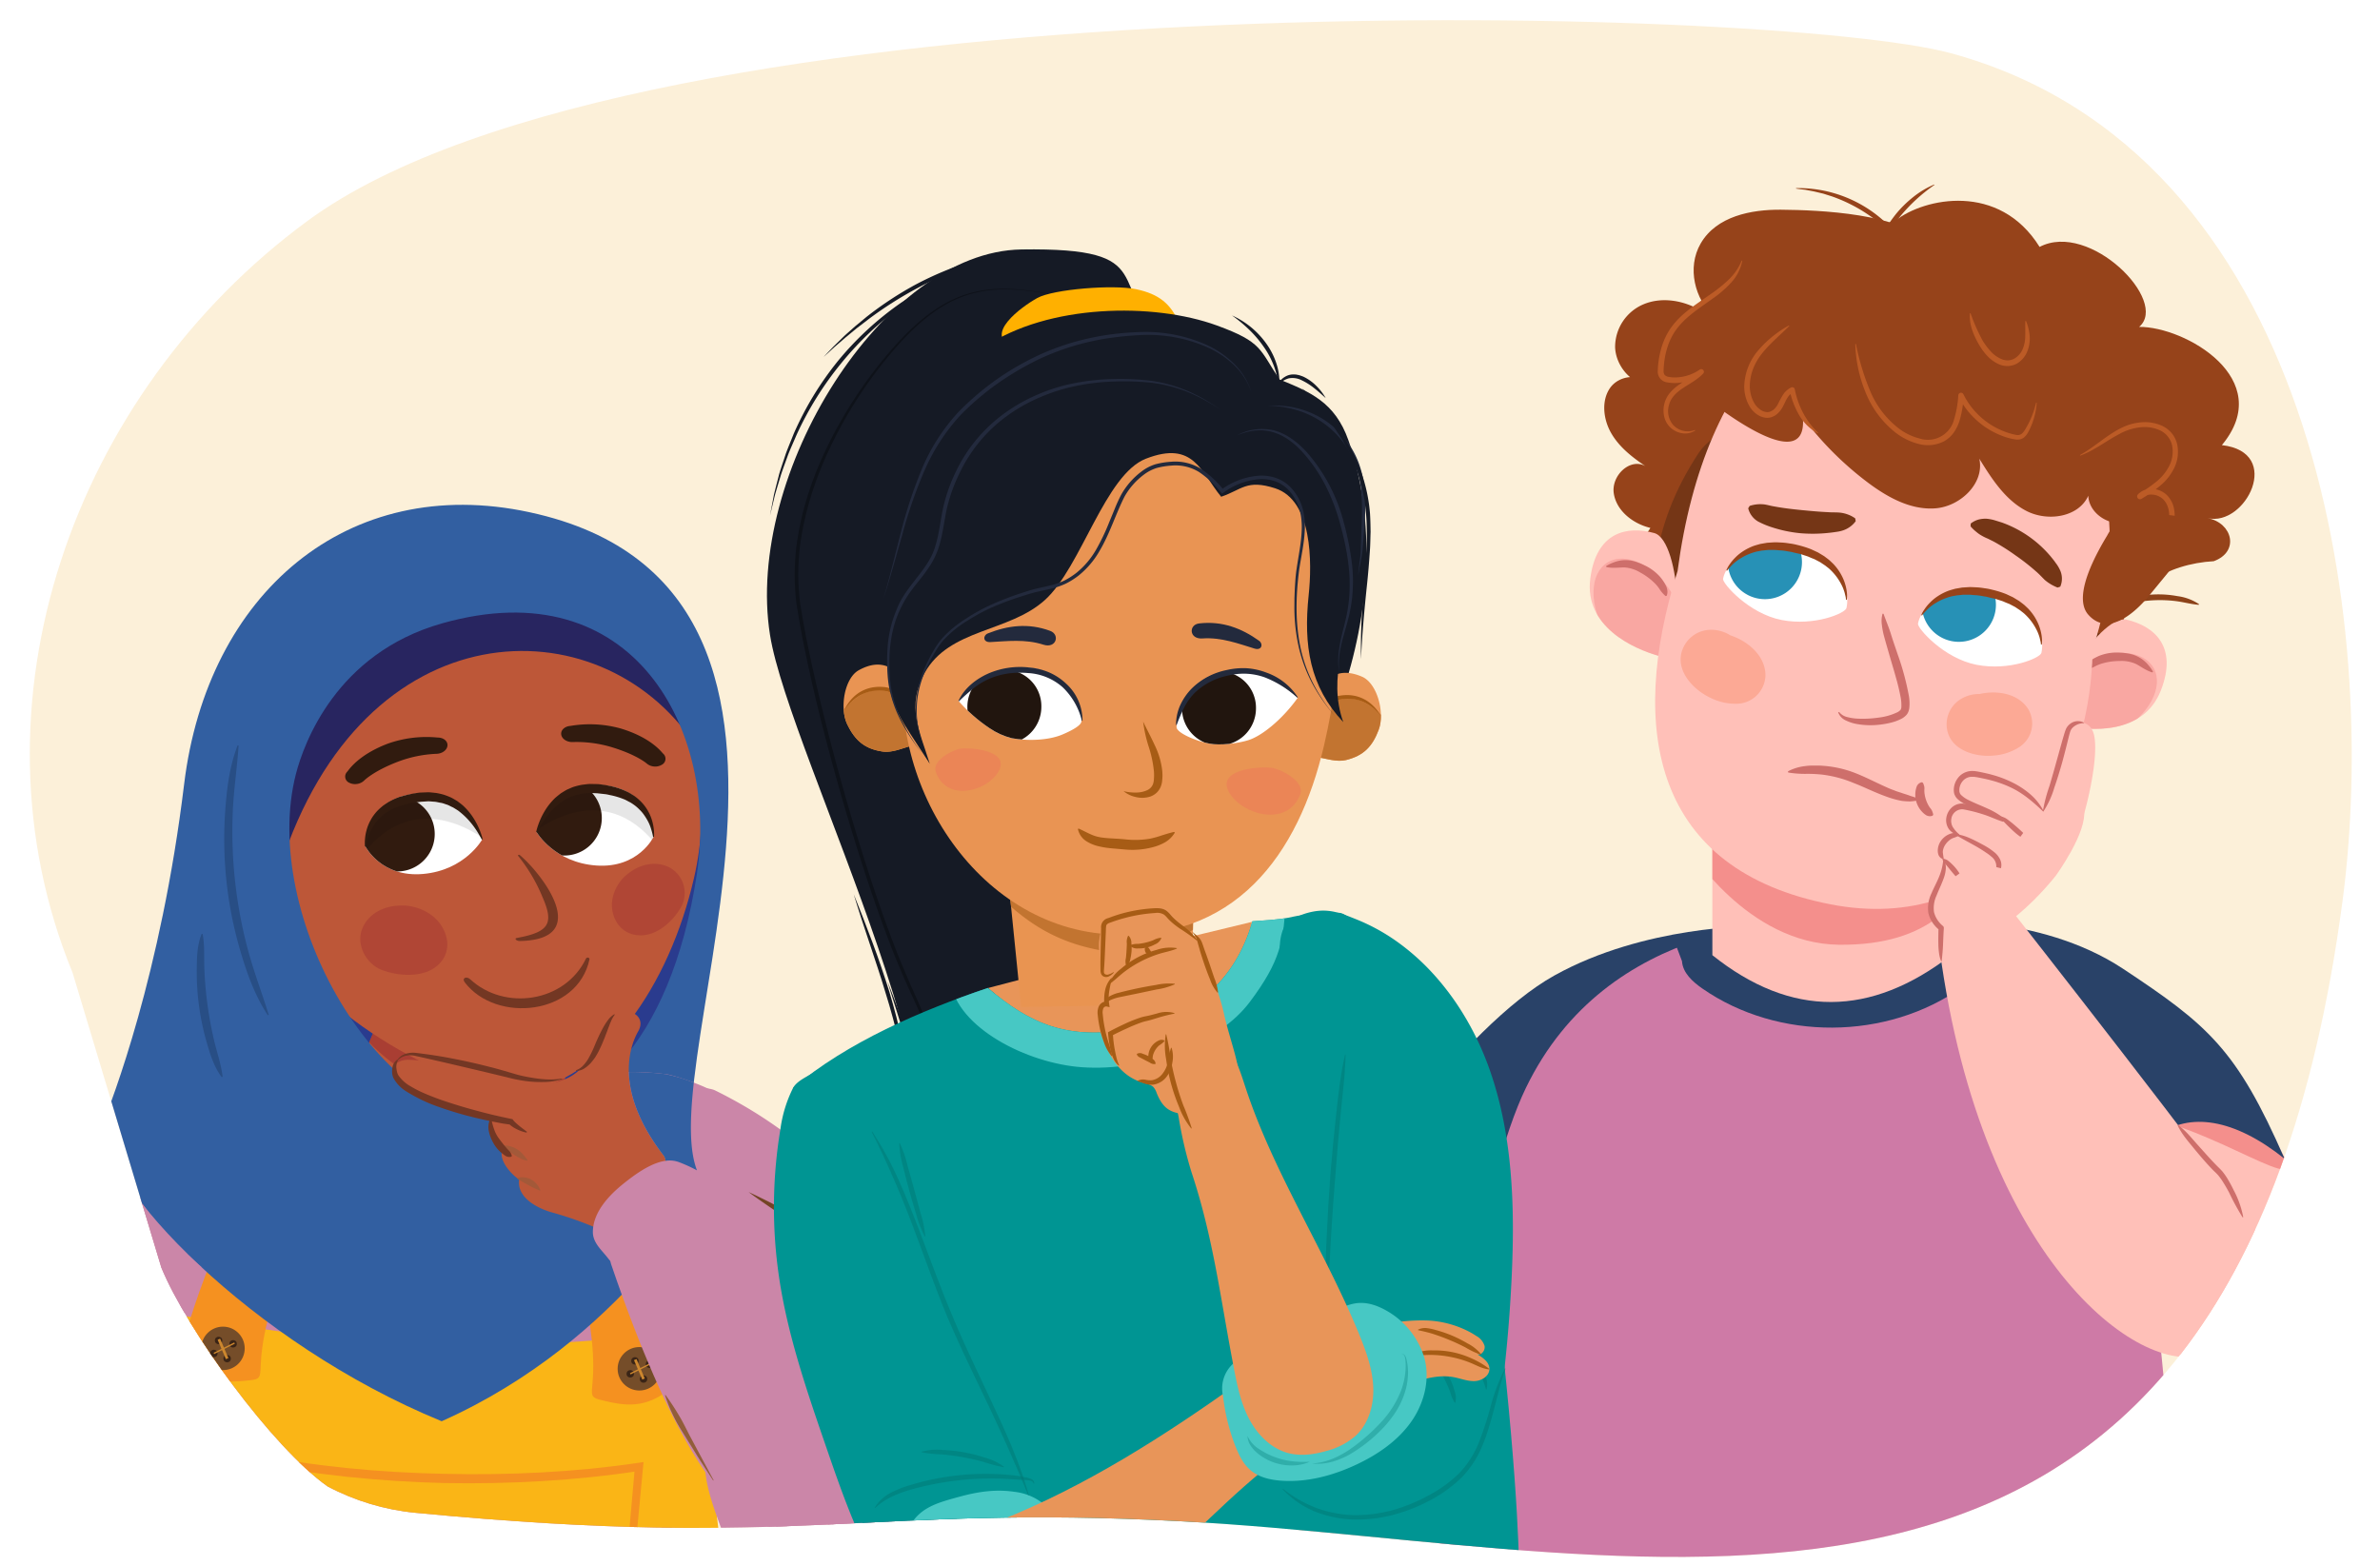 <svg xmlns="http://www.w3.org/2000/svg" xmlns:xlink="http://www.w3.org/1999/xlink" width="760" height="500" viewBox="0 0 760 500"><defs><style>.a,.ar,.as{fill:none;}.b{fill:#e99451;}.c{fill:#e99453;}.d{fill:#fff;}.e{fill:#009593;}.f{fill:#ffc0b8;}.g{clip-path:url(#a);}.h{fill:#fcf0d9;}.i{clip-path:url(#b);}.j,.q{fill:#f48f8c;}.k{fill:#294268;}.l{fill:#ce7aa6;}.m{fill:#96431a;}.n{fill:#753616;}.o{clip-path:url(#c);}.p{clip-path:url(#d);}.q{opacity:0.5;}.r{fill:#ce6f6b;}.s{clip-path:url(#e);}.t{fill:#fca995;}.u{clip-path:url(#f);}.v{fill:#2791b6;}.w{clip-path:url(#g);}.x{fill:#8c4219;}.y{fill:#bc5b26;}.z{fill:#cb86a8;}.aa{fill:#2a3b8e;}.ab{fill:#bd5738;}.ac,.ad{fill:#a03232;}.ac{opacity:0.67;}.ad{opacity:0.43;}.ae{fill:#282560;}.af{fill:#b86c88;}.ag{fill:#fab516;}.ah{fill:#f59120;}.ai{fill:#733723;}.aj{fill:#311b0f;}.ak{clip-path:url(#h);}.al{opacity:0.1;}.am{clip-path:url(#i);}.an{fill:#325fa1;}.ao{fill:#284e85;}.ap{fill:#754d29;}.aq{fill:#3a2416;}.ar,.as{stroke:#cd872e;stroke-miterlimit:10;}.ar{stroke-width:0.871px;}.as{stroke-width:0.435px;}.at{fill:#d39267;}.au{fill:#a35939;}.av{fill:#733724;}.aw{fill:#734425;}.ax{fill:#915d3a;}.ay{fill:#151a25;}.az{opacity:0.32;}.ba{fill:#e89559;}.bb{clip-path:url(#j);}.bc{fill:#c27430;}.bd{fill:#ffb000;}.be{clip-path:url(#k);}.bf{fill:#a75c15;}.bg{clip-path:url(#l);}.bh{fill:#eb8556;}.bi{fill:#232a3d;}.bj{clip-path:url(#m);}.bk{fill:#21150e;}.bl{fill:#232a3c;}.bm{clip-path:url(#n);}.bn{clip-path:url(#o);}.bo{fill:#47c8c4;}.bp,.br{fill:#007976;}.bp,.bq{opacity:0.53;}.bs{opacity:0.33;}</style><clipPath id="a"><path class="a" d="M51.528,404.8,23.172,310.618c-35.148-85.769.285-185.082,74.942-240.019C205.464-8.394,567.3,1.809,623,17,739.03,48.645,760,198,748,288,712.571,553.72,529.54,493.923,377.629,485.821c-102.616-5.473-120.482,9.212-244.968-2.729a75.4,75.4,0,0,1-28.066-8.433h0C87.016,462.25,59.687,424.713,51.528,404.8Z"/></clipPath><clipPath id="b"><path class="a" d="M436.093,398.191s-28.54,67.385-21.32,98.991,45.76-1.328,45.76-1.328l17.81-66.583Z"/></clipPath><clipPath id="c"><path class="f" d="M623.05,305.021c-25.638,19.763-51.056,20.118-76.243,0V252.1H623.05Z"/></clipPath><clipPath id="d"><path class="f" d="M528.252,170.225c-8.688-2.4-18.571-.394-20.445,14.667s13.436,22.228,22.124,24.631S536.939,172.629,528.252,170.225Z"/></clipPath><clipPath id="e"><path class="f" d="M679.062,197.875c8.78,2.045,16.5,8.535,10.941,22.658s-22.43,13.1-31.209,11.052S670.283,195.831,679.062,197.875Z"/></clipPath><clipPath id="f"><path class="d" d="M612.47,199.163c-.256,1.384,8.173,11.083,18.7,13.127s20.359-2.195,20.708-3.81c1.844-8.513-6.556-16.96-17.083-19S613.758,192.206,612.47,199.163Z"/></clipPath><clipPath id="g"><path class="d" d="M550.22,184.861c-.256,1.383,8.173,11.082,18.7,13.126s20.359-2.194,20.708-3.809c1.844-8.514-6.556-16.96-17.083-19S551.508,177.9,550.22,184.861Z"/></clipPath><clipPath id="h"><path class="a" d="M153.992,268.063s-5.45,9.828-18.887,11.021-18.417-8.8-18.417-8.8-.6-14.3,14.785-16.679C149.984,250.743,153.992,268.063,153.992,268.063Z"/></clipPath><clipPath id="i"><path class="a" d="M171.352,265.724s5.63,9.724,19.085,10.666,18.256-9.137,18.256-9.137.334-14.307-15.1-16.4C175.036,248.331,171.352,265.724,171.352,265.724Z"/></clipPath><clipPath id="j"><path class="b" d="M321.653,277.63q2.22,21.966,4.441,43.931,27.242-.463,54.482-.89.28-19.027.578-38.054Q351.4,280.115,321.653,277.63Z"/></clipPath><clipPath id="k"><path class="c" d="M290.2,218.09c-4.536-4.81-8.747-8.037-15.955-4.075-4.591,2.523-6.211,12.1-3.686,17.313s5.635,7.837,11.306,8.668c3.009.441,6.313-1.066,9.188-1.856a82.2,82.2,0,0,1-1.413-11.18A40.815,40.815,0,0,1,290.2,218.09Z"/></clipPath><clipPath id="l"><path class="c" d="M419.451,221.7c4.05-5.225,7.93-8.852,15.489-5.605,4.814,2.067,7.346,11.439,5.334,16.877s-4.854,8.348-10.419,9.727c-2.953.731-6.386-.449-9.325-.956a82.2,82.2,0,0,0,.331-11.267A40.835,40.835,0,0,0,419.451,221.7Z"/></clipPath><clipPath id="m"><path class="d" d="M375.708,232.2c0,1.758,5.931,4.394,10.562,5.273,3.271.621,8.8-.028,12.292-1.093s7.413-4.293,9.611-6.387a48.968,48.968,0,0,0,6.218-7.15c-6.252-5.765-14.238-9.489-22.768-8.417A18.2,18.2,0,0,0,375.708,232.2Z"/></clipPath><clipPath id="n"><path class="d" d="M306.055,223.809a50.762,50.762,0,0,0,9.9,8.695,22.229,22.229,0,0,0,7.14,3.23c5.043.927,11.646.717,16.088-1.147,2.75-1.153,6.081-2.862,6.138-4.22.4-9.453-8.766-16.84-17.422-17.137S311.732,217.474,306.055,223.809Z"/></clipPath><clipPath id="o"><path class="e" d="M266.855,629.7c49.524,6.817,179.87-8.113,223.824-30.738-6.33-41.273-3.706-68.941-6.3-115.648-1.418-25.563-7.5-93.843-15.855-116.458s-31.772-75.774-41.187-75.373c-20.651.879-8.819,1.583-27.415,2.717-5.462,19.338-19.719,30.8-37.488,34.205-21.677,4.151-33.671-1.668-46.983-12.915-21.127,7.122-45.02,17.344-62.22,31.947C279.3,443.519,281.96,534.511,266.855,629.7Z"/></clipPath></defs><g class="g"><rect class="h" x="-89.242" y="-123.846" width="1063.373" height="748.412"/><path class="f" d="M433.874,586.875c28.2-6.5,22-24.1,22-24.1s8.757-68.621,12.859-87.455,2.266-35.076-19.806-34.5C398.779,442.138,412.958,546.435,433.874,586.875Z"/><path class="f" d="M436.093,398.191s-28.54,67.385-21.32,98.991,45.76-1.328,45.76-1.328l17.81-66.583Z"/><g class="i"><path class="j" d="M474.164,451.263c-12.6-11.277-41.623-17.031-54.223-28.3-3.089,11.481,1.7,24.173,11.439,31.833,6.2,4.875,30.4,13.335,40.711,12.461C474.143,467.078,472.122,458.127,474.164,451.263Z"/></g><path class="f" d="M711.987,342.624s29.81,34.2,26.408,66.446S685.021,431.1,685.021,431.1l-19.446-53.639Z"/><path class="j" d="M728.042,367.363c11.536,17.452-21.3-7.986-46.736-11.24,10.65,5.285,16.986-1.591,28.988,1.479C723.014,360.856,728.515,368.812,728.042,367.363Z"/><path class="k" d="M560.106,295.756s-34.968-.272-63.771,15.768-67.985,70.057-85.363,103.989c5.023,31.268,32.937,40.476,63.415,47.213Z"/><path class="k" d="M614.533,294.15s36.253-2.768,63.434,15.224,36.288,25.718,51.554,60.651c-32.537-26.03-56.793-7.1-53.919,38.786Z"/><path class="l" d="M593.02,293.147c-19.836,0-79.757.4-105.79,54.324-28.116,58.235-38.583,264.506-32.249,264.575,0,0,67.228,22.858,125.412,21.5s119.441-17.917,119.441-17.917c-1.834-94.7-8.958-230.52-24.485-262.769C669.323,340.345,656.494,293.147,593.02,293.147Z"/><path class="k" d="M537.105,306.927c.246,3.762,3.422,6.607,6.519,8.757,24.195,16.8,58.937,16.607,82.943-.462,4.2-2.987,8.485-7.553,7.308-12.571l-3.361-6.6-96.571,2.5Z"/><path class="m" d="M536.268,179c-4.551,3.331-12.824-.907-14.8-6.413A7.572,7.572,0,0,0,527,168.573c-5.421-1.279-10.821-5.366-11.673-11.017s5.16-11.439,10.1-8.712c-4.209-2.823-8.359-6.069-10.92-10.518s-3.194-10.365-.377-14.421,9.551-4.9,12.737-.885c-5.86-.215-10.914-6.115-11.116-12.157A14.792,14.792,0,0,1,524.993,97.1c5.373-2.188,11.733-1.322,17.039,1.458l5.274-11.082a8.864,8.864,0,0,1,2.932-4c3.076-1.892,7.128.663,9.517,3.6,4.825,5.93,7.015,13.636,8.025,21.193a81.191,81.191,0,0,1-3.445,36.541c-2.762,8.182-6.909,16.1-7,24.865-.085,8.008-1.051,8.1.6,15.253C553.593,181.884,545,172.612,536.268,179Z"/><path class="n" d="M683.963,177.63S666.906,242.1,646.2,252.491s-103.535-18.009-103.535-18.009-32.684-40.626-.261-89.785C561.986,115,670.155,165.619,683.963,177.63Z"/><path class="m" d="M677.458,204.512c-.631-16.607,15.034-24.5,29.445-25.3,8.328-3.017,6.02-12.212-1.932-13.758,12.031,2.861,24.306-21.045,4.536-23.312,17.517-21.068-11.712-37.872-26.424-37.754,9.684-8.173-15.771-33.922-31.785-25.541-12.955-20.792-36.847-15.562-45.867-8.526-14.414,5.485-22.032,6.16-25.631,25.912-3.953,19.981,15.078,33.942,25.415,48.556C628.141,191.157,631.326,189.633,677.458,204.512Z"/><path class="f" d="M623.05,305.021c-25.638,19.763-51.056,20.118-76.243,0V252.1H623.05Z"/><g class="o"><path class="j" d="M539.068,270.716s18.723,30.661,48.168,30.974,39.952-14.5,44.754-27.907C636.556,261.032,539.068,270.716,539.068,270.716Z"/></g><path class="f" d="M528.252,170.225c-8.688-2.4-18.571-.394-20.445,14.667s13.436,22.228,22.124,24.631S536.939,172.629,528.252,170.225Z"/><g class="p"><ellipse class="q" cx="523.433" cy="195.976" rx="12.334" ry="19.224" transform="translate(-24.677 305.355) rotate(-31.812)"/></g><path class="r" d="M512.886,180.749a14.242,14.242,0,0,1,2.779-1.293,10.289,10.289,0,0,1,3.116-.58,10.585,10.585,0,0,1,3.3.433,19.237,19.237,0,0,1,2.973,1.174,15.286,15.286,0,0,1,5.115,3.794,13.978,13.978,0,0,1,1.787,2.714,4.563,4.563,0,0,1,.474,1.568,3.21,3.21,0,0,1-.224,1.726l-.333.055a9.577,9.577,0,0,1-1.929-2.21,11.459,11.459,0,0,0-1.724-2.062,19.877,19.877,0,0,0-4.4-3.221,11.079,11.079,0,0,0-5.037-1.636c-1.719-.035-3.747.331-5.844-.129Z"/><path class="f" d="M679.062,197.875c8.78,2.045,16.5,8.535,10.941,22.658s-22.43,13.1-31.209,11.052S670.283,195.831,679.062,197.875Z"/><g class="s"><ellipse class="q" cx="670.979" cy="222.794" rx="19.224" ry="12.334" transform="translate(-22.44 360.708) rotate(-29.617)"/></g><path class="r" d="M687.318,214.733c-2.062-.6-3.667-1.89-5.194-2.682a11.074,11.074,0,0,0-5.206-.971,19.882,19.882,0,0,0-5.4.725,11.475,11.475,0,0,0-2.5.987,9.545,9.545,0,0,1-2.751,1.017L666,213.6a3.206,3.206,0,0,1,.628-1.622,4.554,4.554,0,0,1,1.167-1.15,13.974,13.974,0,0,1,2.867-1.53,15.316,15.316,0,0,1,6.307-.886,19.192,19.192,0,0,1,3.172.391,10.6,10.6,0,0,1,3.1,1.2,10.277,10.277,0,0,1,2.459,2,14.293,14.293,0,0,1,1.823,2.464Z"/><path class="f" d="M668.249,207.229c-.673,48.432-32.155,91.569-83.667,81.565-56.39-10.952-64.876-55.55-48.885-106.46,8.747-65.933,44-97.257,86.306-89.041S684.2,160.867,668.249,207.229Z"/><path class="t" d="M647.744,226.568c-3.136-5.15-10.067-6.234-15.652-4.933-.232-.01-.464-.016-.7,0a11.054,11.054,0,0,0-5.273,1.621,9.4,9.4,0,0,0-4.374,9.61c1.146,6.781,9.2,9.045,15.135,8.39a17.316,17.316,0,0,0,8.164-2.834A8.977,8.977,0,0,0,647.744,226.568Z"/><path class="t" d="M563.758,215.648c-.023-6.253-5.593-10.931-11.25-12.771-.2-.133-.4-.263-.614-.377a11.458,11.458,0,0,0-5.55-1.388,9.745,9.745,0,0,0-9.036,6.185c-2.618,6.634,3.32,12.963,8.937,15.563a17.946,17.946,0,0,0,8.766,1.861A9.309,9.309,0,0,0,563.758,215.648Z"/><path class="n" d="M558.72,161.548a10.99,10.99,0,0,1,4.726-.465c.658.1,1.319.259,1.963.413s1.327.25,1.985.377c2.668.463,5.384.769,8.109,1.034s5.467.524,8.23.644c1.388.13,2.759,0,4.168.194a10.022,10.022,0,0,1,2.172.553,9.354,9.354,0,0,1,2.352,1.24l.157.885a8.223,8.223,0,0,1-4.107,2.967,11.02,11.02,0,0,1-2.248.479c-.756.123-1.514.215-2.274.293a46.7,46.7,0,0,1-9.173.1,42.25,42.25,0,0,1-9.047-1.915,27.042,27.042,0,0,1-4.357-1.829,6.754,6.754,0,0,1-3.128-4.206Z"/><path class="r" d="M601.47,196c.743,2.151,1.648,4.2,2.319,6.368s1.427,4.319,2.159,6.488a85.638,85.638,0,0,1,3.624,13.43,13.9,13.9,0,0,1,.124,3.771,5.654,5.654,0,0,1-.251,1.085,3.529,3.529,0,0,1-.656,1.151,5.866,5.866,0,0,1-1.731,1.3,15.508,15.508,0,0,1-3.5,1.243,27.3,27.3,0,0,1-3.525.6,24.772,24.772,0,0,1-7.091-.231A13.09,13.09,0,0,1,589.5,230.1a4.643,4.643,0,0,1-2.522-2.606l.308-.137a4.565,4.565,0,0,0,2.654,1.638,15.489,15.489,0,0,0,3.217.489,34.6,34.6,0,0,0,6.6-.312,19.123,19.123,0,0,0,6.145-1.731,3.519,3.519,0,0,0,.992-.752,1.8,1.8,0,0,0,.265-.933,13.689,13.689,0,0,0-.228-3.061,66.834,66.834,0,0,0-1.56-6.507c-.591-2.183-1.27-4.356-1.9-6.55s-1.283-4.394-1.883-6.624a23.482,23.482,0,0,1-.65-3.431,8.762,8.762,0,0,1,.205-3.6Z"/><path class="d" d="M612.47,199.163c-.256,1.384,8.173,11.083,18.7,13.127s20.359-2.195,20.708-3.81c1.844-8.513-6.556-16.96-17.083-19S613.758,192.206,612.47,199.163Z"/><g class="u"><path class="v" d="M613.912,190.875a11.83,11.83,0,1,0,13.869-9.358A11.831,11.831,0,0,0,613.912,190.875Z"/></g><path class="m" d="M613.75,196.542s.116-.174.35-.459.623-.689,1.085-1.189a13.486,13.486,0,0,1,1.841-1.6,9.965,9.965,0,0,1,1.233-.8,14.574,14.574,0,0,1,1.395-.776,19.856,19.856,0,0,1,3.3-1.219c.6-.149,1.244-.239,1.875-.369.653-.051,1.317-.133,1.987-.206.684,0,1.38-.006,2.083-.007.7.032,1.427.134,2.15.161a18.843,18.843,0,0,1,2.188.309l1.1.18,1.062.269c.753.189,1.644.319,2.278.555.668.228,1.34.418,2,.661.649.3,1.313.559,1.972.815l1.826.959c.559.375,1.111.744,1.649,1.1.488.413,1.033.768,1.469,1.2a17.657,17.657,0,0,1,2.321,2.641,19.318,19.318,0,0,1,1.562,2.639,14.533,14.533,0,0,1,.849,2.279c.152.661.3,1.189.351,1.56l.056.565.257.05s.024-.205.072-.591a12.077,12.077,0,0,0-.036-1.653,15.218,15.218,0,0,0-.483-2.515,14.967,14.967,0,0,0-1.239-3.077,15.786,15.786,0,0,0-2.242-3.222c-.447-.54-1.008-1-1.525-1.515-.558-.473-1.173-.907-1.773-1.375q-.979-.588-1.989-1.2l-2.151-1a31.794,31.794,0,0,0-4.613-1.43,16.922,16.922,0,0,0-2.385-.445,20.928,20.928,0,0,0-2.391-.279c-.8-.025-1.587-.1-2.37-.081l-2.312.147-2.211.383c-.7.21-1.4.382-2.059.612a17.239,17.239,0,0,0-3.507,1.768,14.548,14.548,0,0,0-2.552,2.118,14.075,14.075,0,0,0-1.626,1.976,10.285,10.285,0,0,0-1.1,1.948Z"/><path class="d" d="M550.22,184.861c-.256,1.383,8.173,11.082,18.7,13.126s20.359-2.194,20.708-3.809c1.844-8.514-6.556-16.96-17.083-19S551.508,177.9,550.22,184.861Z"/><g class="w"><path class="v" d="M551.975,177.25a11.83,11.83,0,1,0,13.869-9.358A11.831,11.831,0,0,0,551.975,177.25Z"/></g><path class="m" d="M551.5,182.239s.116-.173.349-.458.624-.689,1.086-1.19a13.4,13.4,0,0,1,1.84-1.6,9.74,9.74,0,0,1,1.233-.8,15.054,15.054,0,0,1,1.395-.777,20.081,20.081,0,0,1,3.3-1.219c.6-.148,1.243-.238,1.875-.368.653-.051,1.317-.134,1.987-.207q1.026,0,2.083-.006c.7.031,1.427.134,2.149.161a18.616,18.616,0,0,1,2.189.309l1.1.179,1.062.27c.753.189,1.644.318,2.278.555.668.228,1.339.418,2,.66.649.3,1.313.56,1.972.815l1.826.96c.559.375,1.111.743,1.649,1.1.488.412,1.033.768,1.468,1.2a17.545,17.545,0,0,1,2.321,2.641,19.169,19.169,0,0,1,1.563,2.639,14.519,14.519,0,0,1,.848,2.279c.153.661.3,1.188.352,1.559l.055.565.258.05s.024-.205.071-.59a11.885,11.885,0,0,0-.035-1.653,15.323,15.323,0,0,0-.483-2.515,15.053,15.053,0,0,0-1.239-3.078,15.813,15.813,0,0,0-2.242-3.222c-.447-.539-1.008-.994-1.525-1.514-.558-.474-1.173-.907-1.773-1.375-.653-.392-1.316-.794-1.989-1.2l-2.152-1a31.739,31.739,0,0,0-4.612-1.429,17.123,17.123,0,0,0-2.385-.446,21.414,21.414,0,0,0-2.391-.279c-.8-.024-1.588-.1-2.37-.08l-2.312.147-2.211.382c-.7.211-1.4.383-2.06.612a17.309,17.309,0,0,0-3.506,1.769,14.5,14.5,0,0,0-2.552,2.118,14.018,14.018,0,0,0-1.626,1.976,10.3,10.3,0,0,0-1.1,1.947Z"/><path class="n" d="M657.045,187.629a14.171,14.171,0,0,1-4.073-2.413c-.943-.919-1.841-1.93-2.891-2.809a69.638,69.638,0,0,0-6.506-5.078,66.509,66.509,0,0,0-6.976-4.41l-1.822-.91a13.926,13.926,0,0,1-1.829-.881,10.041,10.041,0,0,1-1.786-1.224,12.7,12.7,0,0,1-1.9-1.816l.045-.9a7.241,7.241,0,0,1,2.547-1.293,9.184,9.184,0,0,1,2.585-.243,14.475,14.475,0,0,1,2.445.465l2.347.732a36.323,36.323,0,0,1,15.7,10.952c.515.636,1.034,1.258,1.5,1.953a11.293,11.293,0,0,1,1.317,2.133,6.479,6.479,0,0,1,.154,5.456Z"/><path class="r" d="M570.954,246.314a15.127,15.127,0,0,1,5.357-1.658,17.347,17.347,0,0,1,2.8-.18c.938.022,1.88-.031,2.819.056a35.047,35.047,0,0,1,10.967,2.515c3.458,1.4,6.67,3.1,9.9,4.517.805.38,1.629.65,2.445.976s1.656.524,2.475.842c.832.253,1.665.52,2.5.838a19.467,19.467,0,0,1,2.591.918l-.017.382a17.291,17.291,0,0,1-2.818.408,23.506,23.506,0,0,1-2.826-.2,31.848,31.848,0,0,1-5.393-1.572c-3.494-1.284-6.724-2.934-10.009-4.188a37.737,37.737,0,0,0-10.063-2.628,43.978,43.978,0,0,0-5.232-.215,33.518,33.518,0,0,1-5.432-.434Z"/><path class="r" d="M614.037,249.967a4.218,4.218,0,0,1,.359.925,2.345,2.345,0,0,1,.12.711,3.117,3.117,0,0,1-.023.63l.012.622a10.482,10.482,0,0,0,1.5,4.662l.357.512a2.693,2.693,0,0,1,.379.51,2.665,2.665,0,0,1,.317.655,4.3,4.3,0,0,1,.273.928l-.17.342a2.554,2.554,0,0,1-1.04.179,3.194,3.194,0,0,1-.9-.235,6.112,6.112,0,0,1-1.394-1.119,7.951,7.951,0,0,1-2.15-6.592,7.015,7.015,0,0,1,.459-1.73,2.927,2.927,0,0,1,.588-.726,2.467,2.467,0,0,1,.983-.452Z"/><path class="m" d="M568.659,66.968c-9.375-.074-20.509,2.028-25.581,10.775-4.5,7.766-1.818,17.808,4.139,23.346s14.355,7.468,22.554,8.407c9.772,1.119,20.075,1.018,29.591-2.995,12.145-5.122,25.593-19.013,16.6-28.757C607.124,68.159,581.091,67.065,568.659,66.968Z"/><path class="m" d="M575.7,133.285a103.879,103.879,0,0,0,20.479,20.6c6.375,4.826,13.9,9.062,21.876,8.442s15.741-8.051,13.992-15.853c3.994,6.458,8.308,13.219,15.058,16.695s16.637,2.05,19.748-4.875c.184,5.454,6.2,9.54,11.59,8.677s9.584-5.656,10.913-10.95.206-10.938-1.867-15.987c-7.551-18.391-22.751-37.456-40.723-45.956-18.721-8.855-44.3-8.387-63.046.419-9.265,4.352-18.306,9.419-27.533,13.821-7.773,3.707-13.052,17.517-13.052,17.517S577.472,154.376,575.7,133.285Z"/><path class="m" d="M611.4,84.342c-.56-.835-1.093-1.67-1.6-2.512l-1.731-2.384-1.812-2.289-1.968-2.141a50.064,50.064,0,0,0-19.3-12.3l-2.773-.877-2.841-.675-2.892-.56c-.976-.1-1.958-.228-2.951-.381l0-.153a40.841,40.841,0,0,1,38.01,24.213Z"/><path class="m" d="M598.569,82.384a28.029,28.029,0,0,1,2.541-7.374c.569-1.178,1.258-2.288,1.941-3.406.724-1.089,1.5-2.14,2.308-3.173a36.338,36.338,0,0,1,5.577-5.5,28.127,28.127,0,0,1,6.7-4l.085.128a53.838,53.838,0,0,0-19.007,23.378Z"/><path class="x" d="M673.959,194.092c1.872-1.735,4.3-2.472,6.659-3.13a33,33,0,0,1,14.7-.595,15.938,15.938,0,0,1,6.895,2.567l-.08.21c-2.484-.2-4.722-.842-7.073-1.156a41.442,41.442,0,0,0-14.047.584c-2.324.488-4.476,1.372-6.956,1.723Z"/><path class="y" d="M580.406,138.35a15.5,15.5,0,0,1-5.922-5.847,26.391,26.391,0,0,1-2.988-7.849l1.177.578a4.75,4.75,0,0,0-1.861,1.75c-.5.759-.873,1.668-1.361,2.61a7.985,7.985,0,0,1-2.055,2.689,6.158,6.158,0,0,1-1.57.881,4.392,4.392,0,0,1-1.871.251,6.237,6.237,0,0,1-3.247-1.346,8.084,8.084,0,0,1-2.177-2.574,12.5,12.5,0,0,1-1.545-6.278,18.412,18.412,0,0,1,4.661-11.555,35.6,35.6,0,0,1,9.538-7.695.114.114,0,0,1,.137.179c-2.887,2.878-6,5.437-8.468,8.5a19.2,19.2,0,0,0-2.976,4.981,15.656,15.656,0,0,0-1.11,5.6,10.687,10.687,0,0,0,1.353,5.362,6.438,6.438,0,0,0,1.718,2.022,4.441,4.441,0,0,0,2.264.989,2.586,2.586,0,0,0,1.113-.14,4.434,4.434,0,0,0,1.068-.59,6.264,6.264,0,0,0,1.6-2.1,27.973,27.973,0,0,1,1.5-2.738,6.452,6.452,0,0,1,2.567-2.29l.024-.011a.822.822,0,0,1,1.091.4.906.906,0,0,1,.062.191,26.892,26.892,0,0,0,2.628,7.471,24.39,24.39,0,0,0,4.787,6.378.114.114,0,0,1,0,.161A.116.116,0,0,1,580.406,138.35Z"/><path class="y" d="M592.661,109.9a78.531,78.531,0,0,0,4.481,14.835,29.449,29.449,0,0,0,9.1,12.013,18.388,18.388,0,0,0,6.679,3.262,8.634,8.634,0,0,0,11.126-6.3,32.544,32.544,0,0,0,1.291-7.5.862.862,0,0,1,1.632-.314,23.8,23.8,0,0,0,5.261,7.038,24.139,24.139,0,0,0,7.446,4.713,21.762,21.762,0,0,0,4.191,1.244,2.164,2.164,0,0,0,1.661-.325A5.254,5.254,0,0,0,646.779,137a29.041,29.041,0,0,0,3.382-8.328.113.113,0,0,1,.222.034,23.128,23.128,0,0,1-2.518,8.9,6.28,6.28,0,0,1-1.492,2.049,3.15,3.15,0,0,1-1.3.641,4.353,4.353,0,0,1-1.366.057,20.271,20.271,0,0,1-4.595-1.252,25.721,25.721,0,0,1-7.98-4.948,25.456,25.456,0,0,1-5.7-7.487l1.631-.313a34.188,34.188,0,0,1-1.3,7.92,13.885,13.885,0,0,1-1.808,3.763,9.54,9.54,0,0,1-3.169,2.886,11.321,11.321,0,0,1-8.266.8,20.074,20.074,0,0,1-7.275-3.622,31.023,31.023,0,0,1-9.5-12.753,43.967,43.967,0,0,1-3.3-15.416.113.113,0,0,1,.224-.027Z"/><path class="y" d="M629.266,100.077a59.719,59.719,0,0,0,3.745,8.509,21.887,21.887,0,0,0,2.705,3.646,9.831,9.831,0,0,0,3.515,2.471,4.668,4.668,0,0,0,3.863-.105,6.4,6.4,0,0,0,2.762-3.021,10.614,10.614,0,0,0,.856-4.29c.059-1.517-.034-3.086.038-4.705a.115.115,0,0,1,.221-.039,15.331,15.331,0,0,1,1.158,4.716,10.853,10.853,0,0,1-.773,4.986,7.889,7.889,0,0,1-3.441,3.935,6.5,6.5,0,0,1-5.337.25c-3.34-1.359-5.431-4.221-7-7.016-1.557-2.843-2.79-6.015-2.532-9.3a.115.115,0,0,1,.222-.034Z"/><path class="y" d="M664.257,145.272c4.149-2.279,7.6-5.528,11.828-7.928a23.194,23.194,0,0,1,3.327-1.555,16.35,16.35,0,0,1,3.615-.843,13.353,13.353,0,0,1,7.385,1.02,9.09,9.09,0,0,1,3.073,2.359,8.62,8.62,0,0,1,1.731,3.486,11.755,11.755,0,0,1-.852,7.482,17.147,17.147,0,0,1-4.591,5.842,45.923,45.923,0,0,1-5.931,4.159.915.915,0,0,1-1.165-1.386l.01-.011a5.767,5.767,0,0,1,4.73-1.775,7.254,7.254,0,0,1,4.533,1.978,8.4,8.4,0,0,1,2.265,4.3,11.809,11.809,0,0,1-.034,4.731,15.117,15.117,0,0,1-13.093,11.623l-.015,0a.791.791,0,0,1-.587-1.392,3.8,3.8,0,0,1,1.993-.872,4.279,4.279,0,0,1,2.063.3,5.831,5.831,0,0,1,2.941,2.582,4.642,4.642,0,0,1,.609,1.934,5.674,5.674,0,0,1-.189,1.964,7.609,7.609,0,0,1-1.862,3.268,14.431,14.431,0,0,1-6.118,3.648,44.424,44.424,0,0,0-6.41,2.478.112.112,0,0,1-.122-.188,30.541,30.541,0,0,1,6.18-3.17,14.49,14.49,0,0,0,5.447-3.677,6.624,6.624,0,0,0,1.455-2.718,3.616,3.616,0,0,0-.332-2.786,4.294,4.294,0,0,0-2.161-1.873,2.323,2.323,0,0,0-2.442.306l-.6-1.39a13.278,13.278,0,0,0,7.436-3.372,12.993,12.993,0,0,0,4.112-7.007c.539-2.642.058-5.627-1.786-7.4a5.449,5.449,0,0,0-3.393-1.441,4.064,4.064,0,0,0-3.264,1.176l-1.155-1.4a44.142,44.142,0,0,0,5.732-3.945,15.424,15.424,0,0,0,4.178-5.2,10.075,10.075,0,0,0,.8-6.382,7,7,0,0,0-3.887-4.787,11.8,11.8,0,0,0-6.5-.924,17.549,17.549,0,0,0-6.44,2.112c-4.1,2.13-7.909,5.2-12.418,6.875a.112.112,0,0,1-.145-.066A.113.113,0,0,1,664.257,145.272Z"/><path class="y" d="M556.357,83.33a14.432,14.432,0,0,1-3.5,6.853,34.32,34.32,0,0,1-5.81,5.072c-4.108,2.968-8.445,5.662-11.429,9.529-2.992,3.81-4.266,8.849-4.388,13.651a2,2,0,0,0,.31,1.239,2.044,2.044,0,0,0,1.115.639,11.213,11.213,0,0,0,3.454.146,14.1,14.1,0,0,0,6.646-2.423l.012-.009a.845.845,0,0,1,1.091,1.281c-1.943,2.016-4.346,3.216-6.424,4.613-2.1,1.368-3.9,3.087-4.476,5.4a6.764,6.764,0,0,0,1.464,6.523,6.3,6.3,0,0,0,6.722,1.493.112.112,0,0,1,.148.059.114.114,0,0,1-.041.139,5.906,5.906,0,0,1-3.886.844,7.055,7.055,0,0,1-3.753-1.667,6.951,6.951,0,0,1-2.165-3.592,8.7,8.7,0,0,1,.026-4.188,8.956,8.956,0,0,1,1.968-3.7,15.617,15.617,0,0,1,3.088-2.643c2.184-1.483,4.455-2.682,6.095-4.435l1.1,1.272a15.834,15.834,0,0,1-7.437,2.8,12.678,12.678,0,0,1-4.1-.158,3.42,3.42,0,0,1-2.811-3.6,28.81,28.81,0,0,1,1.269-7.746,21.282,21.282,0,0,1,3.626-6.97c3.3-4.167,7.8-6.847,11.872-9.744a46.76,46.76,0,0,0,5.815-4.654,17.569,17.569,0,0,0,4.178-6.078.113.113,0,0,1,.146-.065A.116.116,0,0,1,556.357,83.33Z"/><path class="m" d="M672.917,170.951a14.594,14.594,0,0,1,4.813-5.385c2.615-1.516,5.814-1.479,8.836-1.4,6.142.162,12.75.484,17.591,4.268l-17.94,21.847c-4.283,5.214-13,13.257-19.391,5.981C661.594,190.309,669.817,176.1,672.917,170.951Z"/><path class="f" d="M618.191,293.211c20.454-3.915,24.111-2.564,24.111-2.564s67.931,86.54,78.4,102.724,3.354,33.049-17.8,39.363S629.256,399.276,618.191,293.211Z"/><path class="r" d="M695.592,359.306c2.493,1.852,4.331,4.235,6.349,6.47s3.993,4.512,6.078,6.61l.778.767c.275.285.584.6.849.9a22.04,22.04,0,0,1,1.394,1.925,41.9,41.9,0,0,1,2.215,4.047,30.194,30.194,0,0,1,3.06,8.592.115.115,0,0,1-.1.131.12.12,0,0,1-.114-.05,77.472,77.472,0,0,1-4.313-7.927c-.7-1.313-1.448-2.6-2.245-3.82a20.218,20.218,0,0,0-1.282-1.72c-.233-.259-.46-.48-.708-.736l-.846-.809c-2.142-2.207-4.1-4.5-6.028-6.835-1.9-2.348-3.936-4.592-5.266-7.406a.116.116,0,0,1,.175-.142Z"/><path class="f" d="M656.507,279.594s10.241-14.057,8.926-21.044c-7.2,1.591-47.359,2.53-44.755,15.959,1.623,8.363-11.344,15.536,1.845,23.76S656.507,279.594,656.507,279.594Z"/><path class="f" d="M651.262,265.153c.855.808,10.377,6.136,11.927,2.017,3.712-9.873,7.816-29.2,4.856-34.143a4.246,4.246,0,0,0-7.607.056c-.894,2.042-4.181,17.818-9.481,29.46Z"/><path class="f" d="M653.042,259.8c-6.777-10.053-18-11.784-21.712-12.526a5.136,5.136,0,0,0-6.413,6.071c1.222,4.035,14.4,5.3,19.816,12.253,2.805,2.22,6.9-.081,5.968-3.417-.2-.711,2.9-.647,3.909-.57Z"/><path class="f" d="M644.125,266.242c-3.145-5.209-12.629-7.893-16.9-8.679-4.5-.829-7.274,5.947-2.363,8.575,1.432.766,17.243,9.5,17.243,9.5a21.18,21.18,0,0,1-1.331-2.268,3.173,3.173,0,0,0,4.022-3.033C644.865,268.111,645.644,267.878,644.125,266.242Z"/><path class="f" d="M640.623,280.427c-1.219-2.754.222-3.453-1.976-5.412-.675-1.521-9.23-5.375-13.131-7.142-4.876-2.208-8.065,3.262-4.932,6.353,5.275,5.2,7.5,3.483,11.915,10.855C636.034,289.548,642.673,285.062,640.623,280.427Z"/><path class="f" d="M637.594,259.539s3.526,2.135,4.377,5.715"/><path class="f" d="M627.39,265.8s3.534,2.392,3.823,4.85"/><path class="r" d="M639.026,260.744a5.131,5.131,0,0,1,2.085.976c.589.448,1.174.9,1.736,1.37s1.122.946,1.665,1.434,1.083,1.008,1.563,1.452l-.913,1.229a17.843,17.843,0,0,1-1.783-1.4q-.831-.729-1.616-1.5c-.531-.5-1.04-1.033-1.554-1.552a7.454,7.454,0,0,1-1.3-1.826Z"/><path class="r" d="M624.416,266.337a15.812,15.812,0,0,1,4.525,1.282c1.432.623,2.815,1.343,4.186,2.095a21.161,21.161,0,0,1,4,2.666,6.627,6.627,0,0,1,1.566,2.091,4.033,4.033,0,0,1,.262,2.791l-1.486-.37a3.842,3.842,0,0,0-1.5-3.281,13.52,13.52,0,0,0-1.724-1.31c-.619-.424-1.254-.839-1.9-1.234-1.291-.8-2.638-1.524-3.976-2.255s-2.658-1.487-4.009-2.266Z"/><path class="r" d="M620.35,274.24a2.906,2.906,0,0,1,1.794.666,14.484,14.484,0,0,1,1.353,1.206,14.961,14.961,0,0,1,2.228,2.8l-1.239.9c-.753-.842-1.483-1.728-2.194-2.611-.365-.434-.715-.88-1.085-1.3a7.365,7.365,0,0,1-.96-1.473Z"/><path class="r" d="M620.768,274.277a6.64,6.64,0,0,1,.585,3.074,10.759,10.759,0,0,1-.655,3.064c-.687,1.945-1.6,3.736-2.293,5.532a9.515,9.515,0,0,0-.827,5.3,8.382,8.382,0,0,0,2.85,4.448l.033.031a.834.834,0,0,1,.262.659c-.116,1.738-.188,3.492-.255,5.236s-.238,3.475-.428,5.239v0a.114.114,0,0,1-.127.1.117.117,0,0,1-.094-.07,10.7,10.7,0,0,1-.645-2.631,23.12,23.12,0,0,1-.2-2.659c-.033-1.771,0-3.532.041-5.3l.295.689a9.788,9.788,0,0,1-3.527-5.382,10.912,10.912,0,0,1,.981-6.324c.8-1.892,1.778-3.619,2.479-5.407a17.88,17.88,0,0,0,1.308-5.56.117.117,0,0,1,.123-.108.115.115,0,0,1,.1.067Z"/><path class="r" d="M625.529,266.83a3.478,3.478,0,0,1-.7.353,3.538,3.538,0,0,1-.6.241c-.191.069-.379.142-.568.2s-.362.18-.542.262a5.9,5.9,0,0,0-1.771,1.635,4.88,4.88,0,0,0-.924,2.148,3.634,3.634,0,0,0-.02.561c.009.187.067.357.065.557a3.685,3.685,0,0,1,.081.61,3.889,3.889,0,0,1,.111.752v.023a.131.131,0,0,1-.124.14.2.2,0,0,1-.035,0,2.44,2.44,0,0,1-.8-.354,3.348,3.348,0,0,1-.561-.67,3.8,3.8,0,0,1-.357-1.7,5.488,5.488,0,0,1,1.065-3.144,6.066,6.066,0,0,1,2.547-2.046,5.024,5.024,0,0,1,1.612-.4,3.094,3.094,0,0,1,.832.136,2.327,2.327,0,0,1,.727.485.138.138,0,0,1,0,.195l-.019.015Z"/><path class="r" d="M640.481,262a7.812,7.812,0,0,1-.8.4.136.136,0,0,1-.1,0l-.158-.05c-2.138-.684-4.064-1.652-6.172-2.3a48.1,48.1,0,0,0-6.327-1.592,3.5,3.5,0,0,0-3.8,2.976,3.947,3.947,0,0,0,.463,2.673,9.6,9.6,0,0,0,2.072,2.34.116.116,0,0,1,0,.164.113.113,0,0,1-.1.035l-.011,0a4.874,4.874,0,0,1-3.125-1.758,4.962,4.962,0,0,1-.912-3.718,5.6,5.6,0,0,1,1.851-3.4,4.834,4.834,0,0,1,3.819-1.127,29.247,29.247,0,0,1,3.371.764q1.65.447,3.249,1.055a17.193,17.193,0,0,1,5.989,3.284l-.254-.046a8.266,8.266,0,0,1,.893.079.12.12,0,0,1,.1.135A.122.122,0,0,1,640.481,262Z"/><path class="r" d="M652.368,259.078c-3.232-3.08-6.509-5.887-10.483-7.713a36.276,36.276,0,0,0-6.126-2.188c-1.05-.289-2.118-.512-3.2-.73-.527-.1-1.114-.228-1.613-.3-.243-.026-.488-.076-.728-.087l-.713,0a3.9,3.9,0,0,0-2.445,1.031,4.585,4.585,0,0,0-1.31,2.4,4.245,4.245,0,0,0-.049,1.336,2.047,2.047,0,0,0,.515,1.023,8.951,8.951,0,0,0,2.5,1.689c1.922.975,4.022,1.751,6.051,2.7a25.045,25.045,0,0,1,5.746,3.544.114.114,0,0,1,.013.16.116.116,0,0,1-.133.03c-4.11-1.759-8.231-3.06-12.4-4.962a10.415,10.415,0,0,1-3.033-1.984,4.53,4.53,0,0,1-.621-.858l-.238-.515a4.526,4.526,0,0,1-.134-.524,5.817,5.817,0,0,1,.037-1.983,6.377,6.377,0,0,1,1.81-3.376,5.749,5.749,0,0,1,3.559-1.556c.319-.015.637,0,.956,0,.314.019.617.078.927.118.6.093,1.1.212,1.666.322,1.1.233,2.21.476,3.3.788a34.479,34.479,0,0,1,6.381,2.423,27.108,27.108,0,0,1,5.716,3.758,18.234,18.234,0,0,1,4.225,5.314.113.113,0,0,1-.049.153A.117.117,0,0,1,652.368,259.078Z"/><path class="r" d="M665.343,230.946a5.028,5.028,0,0,0-3.383,1.324,3.166,3.166,0,0,0-.892,1.382c-.189.585-.36,1.269-.527,1.924-.647,2.661-1.329,5.339-2.056,8-.761,2.655-1.558,5.3-2.472,7.914a28.3,28.3,0,0,1-3.45,7.563.116.116,0,0,1-.209-.083,50.139,50.139,0,0,1,2.1-7.985c.777-2.626,1.538-5.257,2.255-7.9.758-2.638,1.451-5.289,2.236-7.942.2-.671.385-1.318.648-2.032a4.277,4.277,0,0,1,.58-1.091,4.968,4.968,0,0,1,.865-.862,4.042,4.042,0,0,1,4.369-.424.116.116,0,0,1,.04.159A.121.121,0,0,1,665.343,230.946Z"/><path class="z" d="M271.531,502.015c-16.165-68.561-19.7-115.113-64.517-136.718"/><path class="z" d="M211.679,479.8c-2.747,25.683,11.622,89.806,34.607,95.119"/><path class="aa" d="M230.918,240.133s1.756,67.109-12.87,96.259-80.568,28.692-80.568,28.692l-36.543-47.166Z"/><path class="ab" d="M181.487,339.737l-11.269,48.745c-10.995,10.421-59.3-1.531-69.342-15.354l20.032-47.395C140.125,332.789,161.382,346.6,181.487,339.737Z"/><path class="ac" d="M180.308,344.2C160,351.791,139,340.926,120.19,327.147c-1.122,2.94-1.429,3.44-2.286,5.692,12.769,13.821,43.825,28.268,61.348,16.385Z"/><path class="ad" d="M198.428,319.85c-12.48,8.572-42.073.493-65.1-1.683,16.472,11.985,42.53,27.217,61.59,16.849Z"/><path class="ab" d="M221.606,280.413c-8,34.607-28.487,64.35-55.351,68.509-13.309,2.061-65.96-22.951-73.721-47.363-7.1-22.327-10.753-45.657-6.144-65.591,6.419-27.765,37.633-56.612,78.952-47.059S232.145,234.826,221.606,280.413Z"/><path class="ae" d="M221.566,237.316c-30.2-44.769-105.517-43.591-132.065,39.393-1.255-35.822,10.16-75.873,53.341-85.109C190.355,181.437,220.4,210.773,221.566,237.316Z"/><polyline class="af" points="20.218 568.371 41.212 452.543 47.323 564.684"/><path class="z" d="M233.614,879.955c6.9-29.112-5.208-444.085-23.635-506.188C184.067,365.162,61.656,379.6,39.8,383.188,41.742,629.9-4.8,772.992-28.983,848.869"/><path class="ag" d="M-22.967,798.163c11.892-43.931,67.074-279,77.354-378.745,69.268,12.829,103.584,12.473,166.574,5.607,17.372,113.481,24.076,236.541,21.245,394.123"/><path class="ah" d="M173.049,368.064c28.654,79.2,8.417,76.607,19.949,79.273,5.729,1.325,13.364,3.09,21.72-4.524.346-15.022-12.477-62.323-20.084-76.711C188.34,365.68,178.316,367.852,173.049,368.064Z"/><path class="ah" d="M109.124,364.992c-38.994,74.654-18.592,74.792-30.377,75.891-5.855.546-13.658,1.274-20.92-7.39C59.494,418.56,78.532,373.4,88,360.16,94.29,360.584,103.933,364.077,109.124,364.992Z"/><path class="ad" d="M115.585,296.746c1.567-4.181,6.013-7.673,13.073-7.591,4.763.056,10,2.518,12.543,6.838,2.841,4.827,2,9.959-2.4,13.042-4.471,3.137-11.838,2.7-17,.659C116.919,307.768,113.694,301.776,115.585,296.746Z"/><path class="ai" d="M165.984,273.05c-.256-.216-.747.015-.533.262a53.027,53.027,0,0,1,7.741,13.06c3.736,8.446,2.286,11.25-8.06,13.134-1.158.212-.113,1.006.857.989C189.656,300.062,172.771,278.749,165.984,273.05Z"/><path class="aj" d="M113.975,250.35a4.054,4.054,0,0,1-2.416-.377,2.157,2.157,0,0,1-.659-3.559c.393-.417,3.337-5.284,12.894-8.925a36.833,36.833,0,0,1,15.955-1.964c1.871-.006,3.279,1.148,3.142,2.586s-1.734,2.6-3.617,2.613a39.164,39.164,0,0,0-12.112,2.481c-7.856,2.995-10.824,5.993-10.85,6.023A4.082,4.082,0,0,1,113.975,250.35Z"/><path class="aj" d="M208.931,244.776a4.064,4.064,0,0,0,2.384-.546,2.158,2.158,0,0,0,.406-3.6c-.421-.388-3.7-5.035-13.493-7.992a36.831,36.831,0,0,0-16.053-.831c-1.867.126-3.19,1.377-2.952,2.8s1.913,2.469,3.792,2.351a39.165,39.165,0,0,1,12.257,1.619c8.048,2.432,11.22,5.214,11.249,5.241A4.076,4.076,0,0,0,208.931,244.776Z"/><path class="ad" d="M213.727,276.973c-3.745-1.873-9.026-1.614-13.826,2.543-3.234,2.805-5.26,7.484-4.25,11.836,1.129,4.865,4.981,7.791,9.973,7.287,5.068-.51,9.854-5.078,12.1-9.437A9.3,9.3,0,0,0,213.727,276.973Z"/><path class="d" d="M153.992,268.063s-5.45,9.828-18.887,11.021-18.417-8.8-18.417-8.8-.6-14.3,14.785-16.679C149.984,250.743,153.992,268.063,153.992,268.063Z"/><g class="ak"><path class="aj" d="M138.282,262.768a11.965,11.965,0,1,1-14.976-7.874A11.965,11.965,0,0,1,138.282,262.768Z"/><path class="al" d="M156.463,269.321s-23.306-20.3-41.147,4.3c-7.494-1.462-5.939-10-5.939-10L122.757,252l18.263-3.363,11.151,6.061,4.767,10.361Z"/></g><path class="aj" d="M153.846,268.1s-.391-.773-1.146-2.038a26.7,26.7,0,0,0-3.576-4.705,24.623,24.623,0,0,0-2.792-2.471c-.532-.364-1.1-.693-1.664-1.045-.624-.245-1.187-.609-1.82-.853-.659-.187-1.278-.479-1.968-.605-.7-.082-1.365-.305-2.087-.362-.723-.031-1.437-.143-2.176-.128l-2.238.136-2.393.309c-.862.1-1.453.319-2.192.46a24.65,24.65,0,0,0-4.09,1.375c-.636.284-1.188.668-1.795.956a17.8,17.8,0,0,0-1.582,1.122,13.439,13.439,0,0,0-1.344,1.267,10.385,10.385,0,0,0-1.142,1.34,18.176,18.176,0,0,0-1.629,2.744,13.964,13.964,0,0,0-.871,2.413,18.461,18.461,0,0,0-.51,2.264l-.293.026a12.87,12.87,0,0,1,.013-2.359,14.975,14.975,0,0,1,.451-2.665,14.5,14.5,0,0,1,1.278-3.268,14.3,14.3,0,0,1,2.471-3.337,20.417,20.417,0,0,1,1.71-1.5c.651-.421,1.3-.892,2-1.273a22.651,22.651,0,0,1,4.6-1.839,34.628,34.628,0,0,1,5.015-.962l2.576-.1c.853.006,1.706.147,2.548.212a22.884,22.884,0,0,1,2.456.549,24.04,24.04,0,0,1,2.3.881c.726.348,1.392.789,2.069,1.169.614.473,1.232.922,1.793,1.4a20.446,20.446,0,0,1,2.751,3.1,23.7,23.7,0,0,1,2.882,5.472,17.969,17.969,0,0,1,.685,2.25Z"/><path class="d" d="M171.352,265.724s5.63,9.724,19.085,10.666,18.256-9.137,18.256-9.137.334-14.307-15.1-16.4C175.036,248.331,171.352,265.724,171.352,265.724Z"/><g class="am"><path class="aj" d="M168.719,257.9a11.964,11.964,0,1,0,14.827-8.152A11.962,11.962,0,0,0,168.719,257.9Z"/><path class="al" d="M168.905,267.028s22.923-20.732,41.219,3.529c7.463-1.6,5.752-10.106,5.752-10.106l-13.595-11.375-18.323-3.021-11.036,6.268-4.573,10.448Z"/></g><path class="aj" d="M171.5,265.754s.378-.78,1.11-2.059a26.8,26.8,0,0,1,3.489-4.77,24.388,24.388,0,0,1,2.744-2.523c.525-.374,1.092-.714,1.644-1.076.619-.257,1.177-.631,1.8-.887.657-.2,1.272-.5,1.956-.642.7-.095,1.359-.33,2.082-.4.72-.044,1.433-.17,2.17-.17l2.241.1,2.4.264c.864.085,1.46.292,2.2.418a24.753,24.753,0,0,1,4.115,1.3c.643.273,1.2.646,1.816.924a17.539,17.539,0,0,1,1.6,1.092,13.279,13.279,0,0,1,1.367,1.24,10.6,10.6,0,0,1,1.17,1.321,18.329,18.329,0,0,1,1.677,2.712,13.874,13.874,0,0,1,.916,2.4,18.426,18.426,0,0,1,.552,2.254l.294.02a12.519,12.519,0,0,0-.057-2.358,15.043,15.043,0,0,0-.5-2.656,14.414,14.414,0,0,0-1.339-3.243,14.269,14.269,0,0,0-2.534-3.292,20.379,20.379,0,0,0-1.735-1.472c-.657-.407-1.313-.867-2.027-1.235a22.6,22.6,0,0,0-4.634-1.753,34.579,34.579,0,0,0-5.031-.868l-2.578-.052c-.853.022-1.7.18-2.54.261a22.364,22.364,0,0,0-2.449.593c-.8.227-1.528.628-2.279.923-.715.364-1.376.816-2.044,1.209-.607.484-1.215.945-1.768,1.434a20.518,20.518,0,0,0-2.693,3.152,23.486,23.486,0,0,0-2.776,5.526,17.717,17.717,0,0,0-.646,2.261Z"/><path class="ai" d="M187.114,306.113c-6.743,14.071-26.042,16.729-36.935,6.629-1.249-1.158-2.8-.4-1.756.97,10.01,13.116,36.01,10.543,39.817-7.375C188.358,305.783,187.384,305.547,187.114,306.113Z"/><path class="an" d="M169.072,163.568C110.914,151.044,66.182,189.577,58.8,250.4S35.631,351.842,32.928,358.5c-1.274,19.184,47.085,70.334,108.111,95.352,57.881-25.794,84.479-75.229,84.479-75.229C200.351,352.619,286.311,188.815,169.072,163.568Zm-5.984,193.893c-41.872,2.385-80.159-65.433-68.591-110.307,2.492-9.664,12.805-38.478,46.617-48.076,61.416-17.434,88.393,34.39,81.424,80C213.94,335.338,186.748,356.113,163.088,357.461Z"/><path class="ao" d="M76.194,238.1c-.5,7.386-1.631,14.55-1.889,21.846a146.449,146.449,0,0,0,4.826,43.23c1.89,7.048,4.491,13.823,6.683,20.886l-.3.142c-4.086-6.226-6.629-13.272-8.718-20.37a126.926,126.926,0,0,1-4.937-44.013c.5-7.38,1.322-14.833,4.011-21.793Z"/><path class="ao" d="M64.718,298.273c.707,3.953.372,7.738.559,11.578a120.279,120.279,0,0,0,3.164,22.7c.9,3.734,2.17,7.316,2.651,11.283l-.308.124c-2.415-3.229-3.6-7.022-4.688-10.784A81.134,81.134,0,0,1,62.827,309.9c.047-3.915.043-7.894,1.56-11.656Z"/><path class="z" d="M-26.268,473.932c10.029-43.382,35.4-106.461,59.2-115.434,5.8,20.387,18.508,35.28,31.344,46.085-2.327,6.108-4.1,11.123-5.529,15.632l-4.356-.8c-1.275,5.626-3.561,25.548-4.756,35.065-.664,5.287,4.7-28.345,3.132-21.041-13.2,16.014-25.676,58.974-32.495,88.471"/><circle class="ap" cx="71.205" cy="430.586" r="6.937"/><circle class="aq" cx="69.798" cy="428.055" r="1.184"/><circle class="aq" cx="72.533" cy="433.863" r="1.184"/><circle class="aq" cx="74.438" cy="429.128" r="1.184"/><circle class="aq" cx="68.297" cy="432.198" r="1.184"/><line class="ar" x1="69.889" y1="427.659" x2="72.533" y2="433.863"/><line class="as" x1="68.297" y1="432.198" x2="74.896" y2="428.897"/><circle class="ap" cx="204.167" cy="437.101" r="6.937"/><circle class="aq" cx="202.76" cy="434.571" r="1.184"/><circle class="aq" cx="205.496" cy="440.378" r="1.184"/><circle class="aq" cx="207.401" cy="435.643" r="1.184"/><circle class="aq" cx="201.26" cy="438.713" r="1.184"/><line class="ar" x1="202.852" y1="434.174" x2="205.496" y2="440.378"/><line class="as" x1="201.26" y1="438.713" x2="207.859" y2="435.412"/><path class="ah" d="M79.348,531.722c-.275-5.52-.435-11.039-.531-16.557-.132-5.519-.183-11.037-.183-16.554l.057-16.552.09-16.552.009-1.581,1.557.317c10.124,2.059,20.37,3.537,30.658,4.578s20.626,1.626,30.968,1.828q15.511.376,31.022-.451c10.327-.564,20.634-1.543,30.856-3.065l1.649-.246-.159,1.648c-1.051,10.925-2.025,21.858-3.139,32.777q-.834,8.19-1.828,16.366-.952,8.178-2.143,16.336l-.357-.033q.3-8.238.854-16.454.492-8.221,1.17-16.425c.884-10.941,1.908-21.869,2.856-32.8l1.49,1.4c-10.309,1.593-20.69,2.636-31.091,3.262s-20.826.822-31.244.627q-15.626-.376-31.19-2.008c-10.363-1.107-20.686-2.654-30.9-4.79l1.565-1.263L81.2,482.08l-.22,16.55c-.093,5.517-.236,11.033-.46,16.549-.19,5.516-.442,11.031-.81,16.546Z"/><path class="z" d="M209.349,351.5c1.181.583,2.339,1.2,3.513,1.793-1.24,6.035-.192,12.337.261,18.449q.686,9.268,1.585,18.523c1.161,11.966,2.555,23.921,4.25,35.835,1.805,12.685,8.247,25.254,6.383,37.952-1.392,9.485,3.879,20.459,7.258,30.344.948,2.771,2.26,3.731,4.394,5.573.561.484,1.711-.286,2.591.442.821.68,1.2,2.211,1.962,3.033,2.916,3.166,6.2,4.982,10.1,7.392,10.078,6.229,13.328,6.013,35.093-6.334,19.587-11.112,32.62-41.449,25.54-64.639-.563-1.845-11.472-21.7-13.456-19.784l2.5-2.416a3.768,3.768,0,0,0-1.668-6.454,39.838,39.838,0,0,0-6.582-1.425c2.463-2.726,5.84-6.758,4.027-10.447-1.052-2.14-3.136-3.682-5.2-5.064-25.82-17.262-35.163-32.047-63.525-46.056C223.65,345.885,204.615,349.164,209.349,351.5Z"/><path class="z" d="M158.763,354.4a402.047,402.047,0,0,1,31.274,31.579c2.548,2.874,5.014,5.814,7.445,8.781,5.748,8.2,11.687,16.3,17.027,24.744a353.113,353.113,0,0,1,21.83,40.023,340.471,340.471,0,0,1,16.7,43.6c2.43,7.933,4.2,16.039,6.086,24.111,1.01,4.32,2.028,8.642,3.221,12.916.692,2.484.728,7.09,2.57,8.966,4.326,4.4,15.228-1.675,19.51-4.114,5.4-3.078,12.216-7.839,13.2-14.073.684-4.329-1.034-8.752-1.912-12.895A118.135,118.135,0,0,0,289,497c-5.477-13.093-13.063-25.753-20.528-37.635-7.33-11.667-14.976-23.157-21.632-35.194-2.514-4.545-4.738-9.139-6.746-13.8a144.864,144.864,0,0,0-1.419-24.618,152,152,0,0,0-3.592-16.7c-1.2-4.9-1.183-7.158-2.476-12.035-.762-2.872-2.059-6.428-4.64-8.313-2.408-1.759-12.41-5.349-15.392-5.693-19.036-2.2-23.848,1.166-43.034,4.413-3.378.572-12.353-.077-11.409,2.231A3.5,3.5,0,0,0,158.763,354.4Z"/><path class="at" d="M222.156,445.84c-7.517-13.4-18.084-32.165-33.544-59.378l19.568-22.1,58.9,69.089Z"/><path class="ab" d="M125.866,341.665a2.561,2.561,0,0,1,1.6-2.607c-.9.4.466-.229.714-.321a7.839,7.839,0,0,1,2.325-.315,46.189,46.189,0,0,1,5.751.525,66.308,66.308,0,0,1,10.2,2.05c10.83,2.805,27.771,9.45,37.791,1.352,3.019-2.44,4.336-5.353,6.2-8.6.551-5.2,5.32-10.678,9.649-10.673,3.166,0,5.7,2.752,3.741,6.182-3.309,5.8-7.272,19.864,8.108,39.794,3.7,4.794-10.628,28.477-9.407,29.17a111.5,111.5,0,0,0-26.234-11.04c-4.8-1.326-11.989-5.039-10.347-11.315.023-.092.452,1.252.48,1.166-3.358-1.747-8.422-7.857-5.262-10.9-4.314-3.442-6.414-8.073-2.442-9.812-2.234-1.142-5.333-.37-7.632-1.335-3.232-1.359-10.761-3.242-11.953-3.908C134.066,349.96,126.5,346.458,125.866,341.665Z"/><path class="au" d="M160.809,365.8a6.817,6.817,0,0,1,2.552.385,7.729,7.729,0,0,1,1.959.95,8.474,8.474,0,0,1,1.589,1.372,19.6,19.6,0,0,1,1.508,1.919l-.028.2a6.517,6.517,0,0,1-2.187-.7,17.871,17.871,0,0,1-1.986-1.127,27.761,27.761,0,0,1-3.54-2.851Z"/><path class="au" d="M165.2,376.167a5.385,5.385,0,0,1,2.451-.144,5.766,5.766,0,0,1,1.983.66,5.862,5.862,0,0,1,1.631,1.285,6.062,6.062,0,0,1,1.263,2.072l-.078.184a37.521,37.521,0,0,1-3.763-1.783c-1.2-.689-2.424-1.342-3.586-2.1Z"/><path class="av" d="M179.526,344.59a19.385,19.385,0,0,1-5.877.941,37.766,37.766,0,0,1-5.946-.332,48.582,48.582,0,0,1-5.834-1.186l-5.775-1.392c-7.707-1.821-15.413-3.656-23.147-5.365h0l-.009,0a7.357,7.357,0,0,0-3.115-.157,5.136,5.136,0,0,0-1.482.49,4.9,4.9,0,0,0-1.253.926l-.145-.137a5.131,5.131,0,0,1,1.192-1.188,5.428,5.428,0,0,1,1.574-.723,7.772,7.772,0,0,1,1.724-.284,7.856,7.856,0,0,1,1.8.1l-.07-.018c3.958.471,7.883,1.081,11.775,1.854q5.844,1.131,11.609,2.625c1.929.468,3.833,1.039,5.743,1.587l2.8.82c.922.255,1.858.464,2.8.652,3.763.723,7.671,1.293,11.563.6Z"/><path class="av" d="M183.933,341.736a4.75,4.75,0,0,0,2.244-1.43,12.215,12.215,0,0,0,1.659-2.185,37.615,37.615,0,0,0,2.366-4.994c.745-1.7,1.52-3.386,2.421-5.015a19.545,19.545,0,0,1,1.512-2.352,6.673,6.673,0,0,1,2.069-1.893l.092.177a9.657,9.657,0,0,0-1.3,2.367c-.18.4-.345.807-.491,1.229-.162.409-.328.819-.477,1.24-.293.844-.649,1.66-.948,2.518-.365.826-.677,1.683-1.062,2.522-.411.828-.752,1.7-1.252,2.521-.239.418-.484.838-.753,1.266-.3.427-.6.813-.911,1.209l-.485.579-.543.537a8.858,8.858,0,0,1-1.2.972,4.484,4.484,0,0,1-2.934.931Z"/><path class="av" d="M127.108,338.558a4.281,4.281,0,0,0-.532,2.517,7.942,7.942,0,0,0,.218,1.273,3.993,3.993,0,0,0,.444,1.069,11.565,11.565,0,0,0,3.833,3.454,37.043,37.043,0,0,0,4.967,2.491q2.583,1.1,5.265,2.02c3.574,1.207,7.2,2.332,10.867,3.292q2.745.752,5.515,1.411l2.773.628,2.563.545.638.135.145.206a7.421,7.421,0,0,0,.921.978c.348.339.73.652,1.115.97.774.635,1.6,1.24,2.431,1.877l-.121.267a13.016,13.016,0,0,1-3.013-1.033,13.817,13.817,0,0,1-1.416-.8,8.37,8.37,0,0,1-1.351-1.107l.783.341c-.071,0-.179,0-.22,0l-.121-.006-.206-.018-.377-.044-.73-.1c-.481-.066-.958-.145-1.432-.233l-2.836-.547q-2.827-.576-5.632-1.248a113.775,113.775,0,0,1-11.085-3.278,49.952,49.952,0,0,1-10.581-4.976,11.433,11.433,0,0,1-4.309-4.426,4.921,4.921,0,0,1-.405-1.652,6.768,6.768,0,0,1,.079-1.583,3.852,3.852,0,0,1,1.624-2.655Z"/><path class="av" d="M156.888,357.2a19.893,19.893,0,0,0,.883,3.37,10.363,10.363,0,0,0,1.521,2.952c.666.91,1.359,1.793,2.085,2.658a13.671,13.671,0,0,0,1.136,1.252,3.3,3.3,0,0,1,.935,1.669l-.134.26a2.307,2.307,0,0,1-2.071-.366,15.288,15.288,0,0,1-1.531-1.215,11.213,11.213,0,0,1-2.343-3.091,12.9,12.9,0,0,1-1.319-3.708,6.456,6.456,0,0,1,.551-3.844Z"/><path class="z" d="M246.979,389.939a21.982,21.982,0,0,0-4.429-3.613,45.085,45.085,0,0,0-5.473-3.9c-2.258-1.472-4.542-2.9-6.869-4.27-4.434-2.6-8.72-5.341-13.611-7.118-5.676-2.062-13.04,3.382-17.384,6.846-4.738,3.778-9.9,9.243-9.895,15.568,0,3.309,2.645,5.6,4.522,7.948q3.567,4.464,7.137,8.924c1.385,1.731,2.339,2.142,4.464,1.96,1.795-.156,3.53-1.671,5-2.674,1.385-.949,2.773-1.881,4.19-2.78,3-1.9,6.056-3.682,9.22-5.279a103.277,103.277,0,0,1,9.988-4.4c1.548-.585,3.107-1.131,4.683-1.625a35.137,35.137,0,0,0,5.073-1.6c.156.066.309.141.467.2C246.454,395.051,248.609,391.771,246.979,389.939Z"/><path class="z" d="M290.193,418.8s-45.284-41.833-62.464-41.853c-4.11,0-35.642,17.783-32.592,26.735C233.566,516.5,257.7,483.237,257.7,483.237s29.39,17.267,40.221-8.844S290.193,418.8,290.193,418.8Z"/><path class="aw" d="M291.587,420.909a41.127,41.127,0,0,0-5.677-6.012c-2.013-1.875-4.162-3.607-6.292-5.348-2.178-1.688-4.316-3.421-6.559-5.029-2.184-1.678-4.452-3.257-6.689-4.87-4.5-3.2-9.066-6.314-13.632-9.452-2.308-1.529-4.562-3.149-6.862-4.7-2.287-1.575-4.581-3.145-6.815-4.827,2.544,1.145,5.03,2.4,7.522,3.653,2.473,1.283,4.9,2.657,7.318,4.036,2.439,1.351,4.759,2.9,7.144,4.344,2.343,1.512,4.637,3.1,6.942,4.676a136.831,136.831,0,0,1,13.051,10.533,74.191,74.191,0,0,1,5.853,6.041A29.575,29.575,0,0,1,291.587,420.909Z"/><path class="an" d="M222.558,373.735a46.845,46.845,0,0,0-5.961-2.7,8.447,8.447,0,0,0-4.09-.338,3.224,3.224,0,0,0-.569-1.645c-8.289-10.742-10.955-19.776-11.137-26.734a91.8,91.8,0,0,1,11.773.694,51.235,51.235,0,0,1,8.973,2.713C220.236,357.592,220.116,367.328,222.558,373.735Z"/><path class="ax" d="M227.734,472.781l-4.268-6.563-4.129-6.651c-1.352-2.232-2.824-4.4-3.97-6.752a48.5,48.5,0,0,1-3.007-7.271l.149-.075a78.266,78.266,0,0,1,4.314,6.548c1.353,2.222,2.445,4.593,3.668,6.892l7.386,13.787Z"/><path class="ay" d="M373.189,109.664c-21.026-18.426-1.293-30.7-47.056-30-44.03.676-88.391,71.657-80.25,123.081,6.153,38.873,71.97,164.069,41.1,187.966,29.626-16.532,41.1-21.508,42.471-70.928.47-16.931-42.094-162.315-18.99-177.521S346.743,117.509,373.189,109.664Z"/><g class="az"><path d="M342.227,95.31c-7.1-1.5-14.292-2.912-21.566-2.89a39.644,39.644,0,0,0-10.735,1.474,37.029,37.029,0,0,0-9.828,4.515c-6.107,3.921-11.2,9.2-15.869,14.736a138.607,138.607,0,0,0-12.638,17.687c-7.459,12.406-13.235,25.977-15.64,40.253a73.325,73.325,0,0,0-.438,21.562c1.094,7.144,2.551,14.28,4.124,21.365,3.194,14.171,6.851,28.243,10.858,42.212,4.062,13.951,8.425,27.825,13.464,41.448,2.5,6.826,5.3,13.506,8.283,20.138a121.607,121.607,0,0,1,7.35,20.591,63.273,63.273,0,0,1,1.648,10.828,70.768,70.768,0,0,1-.264,10.935c-.717,7.255-2.113,14.4-3.339,21.566,1.088-7.187,2.347-14.364,2.921-21.6a65.277,65.277,0,0,0-1.691-21.55,120.634,120.634,0,0,0-7.521-20.364c-3.059-6.595-5.9-13.332-8.408-20.162-5.085-13.649-9.485-27.533-13.587-41.5-4.036-13.983-7.773-28.058-10.912-42.277-1.561-7.116-3-14.243-4.091-21.476a74.45,74.45,0,0,1,.508-21.9c2.446-14.47,8.437-28.09,16.045-40.493a143.433,143.433,0,0,1,12.846-17.674c4.739-5.515,9.921-10.785,16.125-14.685a37.383,37.383,0,0,1,9.967-4.462,39.849,39.849,0,0,1,10.822-1.381C327.964,92.258,335.139,93.742,342.227,95.31Z"/></g><path class="ay" d="M322.9,291.086l1.718,6.051,1.492,6.115c.43,2.054.808,4.12,1.215,6.181.348,2.071.635,4.154.955,6.232a108.682,108.682,0,0,1,.4,25.212,80.05,80.05,0,0,1-6.653,24.317l-1.42,2.827-.709,1.411a11.763,11.763,0,0,1-.765,1.381l-1.647,2.695-.824,1.347a11.582,11.582,0,0,1-.873,1.312c-1.272,1.677-2.485,3.4-3.8,5.03l-4.185,4.7,3.921-4.907c1.235-1.686,2.363-3.45,3.547-5.166,1.133-1.75,2.1-3.6,3.161-5.4a11.373,11.373,0,0,0,.718-1.387l.663-1.415,1.324-2.828a82.069,82.069,0,0,0,6.286-24.062,113.638,113.638,0,0,0-.111-24.959c-.261-2.071-.49-4.148-.779-6.217l-1.033-6.186-1.212-6.16Z"/><path class="ay" d="M311.854,84.337l-6.195,2.794c-2.019,1.021-4.013,2.092-6.017,3.134-1.963,1.118-3.887,2.3-5.83,3.452-1.893,1.23-3.73,2.545-5.6,3.811a102.835,102.835,0,0,0-19.616,18.5,105.1,105.1,0,0,0-14.254,22.895c-.881,2.076-1.825,4.129-2.656,6.227-.754,2.128-1.557,4.241-2.272,6.385-.645,2.165-1.323,4.324-1.942,6.5l-1.592,6.607,1.266-6.686c.529-2.206,1.118-4.4,1.675-6.605.654-2.175,1.414-4.319,2.117-6.482.782-2.135,1.68-4.227,2.516-6.345a101.8,101.8,0,0,1,14.164-23.3,99.651,99.651,0,0,1,20.033-18.492c1.916-1.232,3.8-2.51,5.738-3.7,1.989-1.105,3.95-2.257,5.958-3.319,2.059-.965,4.1-1.955,6.169-2.894Z"/><path class="ay" d="M272.617,285.567c1.053,2.56,2.037,5.144,3.068,7.712l2.949,7.757c1.936,5.185,3.712,10.432,5.38,15.718,1.568,5.316,3.02,10.678,4.064,16.13l.711,4.1.579,4.12.381,4.141c.082,1.383.144,2.767.2,4.149q-.284-2.059-.529-4.114l-.662-4.087L288,337.126l-.876-4.041q-1.851-8.06-4.321-15.962c-1.559-5.293-3.348-10.518-5.085-15.765l-2.616-7.871C274.27,290.848,273.4,288.222,272.617,285.567Z"/><path class="ay" d="M328.148,79.6q-2.291.519-4.58,1l-4.536,1.15-4.5,1.279c-1.485.466-2.958.974-4.436,1.458a114.3,114.3,0,0,0-17.066,7.479,120.83,120.83,0,0,0-15.729,10L273.6,104.8l-3.607,2.975-3.541,3.063q-1.713,1.594-3.46,3.162,1.6-1.713,3.229-3.405l3.36-3.283c1.155-1.058,2.34-2.084,3.51-3.128l3.625-3a110.506,110.506,0,0,1,15.725-10.343A104.886,104.886,0,0,1,309.8,83.564c1.509-.434,3.011-.89,4.523-1.3,1.524-.37,3.041-.765,4.569-1.113l4.616-.878Q325.824,79.911,328.148,79.6Z"/><path class="ay" d="M283.4,313.419c1.149,2.927,2.262,5.864,3.374,8.806q1.614,4.431,3.1,8.912a171.187,171.187,0,0,1,4.889,18.255c.59,3.1,1.067,6.227,1.374,9.375a58.057,58.057,0,0,1,.243,9.491,33.7,33.7,0,0,1-1.816,9.325,18.159,18.159,0,0,1-5.3,7.755,18.7,18.7,0,0,0,4.713-7.956,33.189,33.189,0,0,0,1.431-9.171,82.953,82.953,0,0,0-1.885-18.574c-1.175-6.143-2.823-12.193-4.574-18.213S285.2,319.445,283.4,313.419Z"/><path class="ba" d="M399.785,294.388c-14.655,3.491-32.075,7.748-46.127,11.275s-24.74,6.3-38.189,9.856c14.054,12.486,28.914,20.956,48.558,15.748s31.917-16.522,35.758-36.879"/><path class="b" d="M321.653,277.63q2.22,21.966,4.441,43.931,27.242-.463,54.482-.89.28-19.027.578-38.054Q351.4,280.115,321.653,277.63Z"/><g class="bb"><path class="bc" d="M329.977,275.469a84.159,84.159,0,0,0,26.63,8.776,76.673,76.673,0,0,0,13.413.425c4.918-.248,10.4-1.857,15.094-1.4s7.14,3.288,6.125,7.635c-.071.581-3.006-.873-3.726-.02-8.727,10.336-23.366,14.973-36.254,12.552-14.177-2.662-23.524-8.713-33.476-18.612C312.233,279.306,323.45,272.043,329.977,275.469Z"/></g><path class="bd" d="M376.482,103.083c-2.67-6.1-6.371-9.171-13.653-10.723s-26.494-.016-31.592,2.805-17.481,11.88-7.705,15.688S363.589,105.132,376.482,103.083Z"/><path class="ay" d="M428.272,222.443c9.122-26.086,11.332-56.225,2.325-81.824-4.314-12.262-12.357-15.491-22-19.44-6.474-9.609-5.343-11.894-20.037-17.252-20.25-7.383-53.963-6.865-74.1,6.845-28.621,19.487-57.982,91.956-28.656,117.522,3.334-27.214,12.916-64.009,38.932-76.425C385.018,123.1,416.443,169.734,428.272,222.443Z"/><path class="c" d="M290.2,218.09c-4.536-4.81-8.747-8.037-15.955-4.075-4.591,2.523-6.211,12.1-3.686,17.313s5.635,7.837,11.306,8.668c3.009.441,6.313-1.066,9.188-1.856a82.2,82.2,0,0,1-1.413-11.18A40.815,40.815,0,0,1,290.2,218.09Z"/><g class="be"><path class="bc" d="M263.826,237.284c2.081-7.266,8.393-16.245,15.479-16.774s9.193,3.579,11.41,8.689c2.917,4.664,10.791,18.6,1.631,19.977S268.668,245.424,263.826,237.284Z"/><path class="bf" d="M269.615,226.747a13.56,13.56,0,0,1,3.7-4.83,11.673,11.673,0,0,1,5.7-2.461,13.774,13.774,0,0,1,3.136-.071,6.554,6.554,0,0,1,3.094.961,8.536,8.536,0,0,1,3.463,5.094,12.62,12.62,0,0,0-4.033-4.107,6.486,6.486,0,0,0-2.634-.728,12.8,12.8,0,0,0-2.876.019,10.665,10.665,0,0,0-2.79.649,11.463,11.463,0,0,0-2.578,1.3,15.472,15.472,0,0,0-2.262,1.876A23.788,23.788,0,0,0,269.615,226.747Z"/></g><path class="c" d="M419.451,221.7c4.05-5.225,7.93-8.852,15.489-5.605,4.814,2.067,7.346,11.439,5.334,16.877s-4.854,8.348-10.419,9.727c-2.953.731-6.386-.449-9.325-.956a82.2,82.2,0,0,0,.331-11.267A40.835,40.835,0,0,0,419.451,221.7Z"/><g class="bg"><path class="bc" d="M447.549,238.245c-2.772-7.031-9.917-15.356-17.022-15.195s-8.807,4.457-10.522,9.759c-2.453,4.92-8.955,19.569.3,20.049S443.514,246.815,447.549,238.245Z"/><path class="bf" d="M440.773,228.318a23.645,23.645,0,0,0-2.142-2.1,15.458,15.458,0,0,0-2.432-1.648,11.5,11.5,0,0,0-2.692-1.047,10.7,10.7,0,0,0-2.841-.375,12.792,12.792,0,0,0-2.864.261,6.5,6.5,0,0,0-2.551.982,12.644,12.644,0,0,0-3.617,4.479,8.547,8.547,0,0,1,2.954-5.406,6.562,6.562,0,0,1,2.985-1.258,13.765,13.765,0,0,1,3.129-.235,11.671,11.671,0,0,1,5.916,1.9A13.564,13.564,0,0,1,440.773,228.318Z"/></g><path class="c" d="M422.8,238.053c-8.087,34.763-28.5,63.316-69.617,60.232-43.381-3.253-72.182-52.027-63.351-92.88s28.344-75.478,79.19-67.314C422.835,146.732,435.49,183.479,422.8,238.053Z"/><path class="bf" d="M365.039,230.457c1.226,2.529,2.515,4.928,3.683,7.481a24.732,24.732,0,0,1,2.419,8.262,15.183,15.183,0,0,1,.042,2.238c-.032.378-.052.741-.1,1.131a6.6,6.6,0,0,1-.279,1.237,5.684,5.684,0,0,1-1.366,2.253,5.8,5.8,0,0,1-2.194,1.336,8.614,8.614,0,0,1-4.584.118,9.031,9.031,0,0,1-3.881-1.878,14.663,14.663,0,0,0,4.033.451,8.425,8.425,0,0,0,3.583-.78,3.473,3.473,0,0,0,1.9-2.274,6.21,6.21,0,0,0,.148-.79l.064-.938a15.538,15.538,0,0,0-.02-1.905,37.1,37.1,0,0,0-1.62-7.776A43.522,43.522,0,0,1,365.039,230.457Z"/><path class="bh" d="M406.031,245.175c-5.3-.5-17.686.855-13.49,7.96s18.581,11.14,22.641.593C416.9,249.258,408.325,245.389,406.031,245.175Z"/><path class="bh" d="M306.985,239.036c4.824-.342,15.572,1.11,11.795,7.452s-16.5,9.61-19.92.112C297.408,242.574,304.9,239.184,306.985,239.036Z"/><path class="bi" d="M402.054,204.616c1.416,1.013.887,3.209-1.438,2.5-5.043-1.529-10.586-3.664-16.635-3.237-4.3.3-4.46-4.4-1.067-4.794C390.387,198.216,396.579,200.705,402.054,204.616Z"/><path class="bi" d="M315.456,202.267c-1.618.644-1.629,2.9.8,2.773,5.261-.281,11.157-1.03,16.927.828,4.106,1.323,5.385-3.2,2.184-4.4C328.316,198.838,321.708,199.778,315.456,202.267Z"/><path class="d" d="M375.708,232.2c0,1.758,5.931,4.394,10.562,5.273,3.271.621,8.8-.028,12.292-1.093s7.413-4.293,9.611-6.387a48.968,48.968,0,0,0,6.218-7.15c-6.252-5.765-14.238-9.489-22.768-8.417A18.2,18.2,0,0,0,375.708,232.2Z"/><g class="bj"><path class="bk" d="M401.069,226.21a11.812,11.812,0,1,1-11.823-11.8A11.593,11.593,0,0,1,401.069,226.21Z"/></g><path class="bl" d="M375.542,231.415a15.084,15.084,0,0,1,1.331-6.208,18.721,18.721,0,0,1,3.653-5.315,22.088,22.088,0,0,1,11.285-5.942,22.837,22.837,0,0,1,6.422-.55,21.68,21.68,0,0,1,6.281,1.428,19.687,19.687,0,0,1,9.864,7.766.112.112,0,0,1-.037.155.116.116,0,0,1-.134-.012,33.414,33.414,0,0,0-10.252-6.4,20.148,20.148,0,0,0-5.832-1.183,20.906,20.906,0,0,0-5.921.573,21.554,21.554,0,0,0-10.5,5.342,18.564,18.564,0,0,0-3.516,4.776,51.312,51.312,0,0,0-2.421,5.611.114.114,0,0,1-.146.066A.116.116,0,0,1,375.542,231.415Z"/><path class="d" d="M306.055,223.809a50.762,50.762,0,0,0,9.9,8.695,22.229,22.229,0,0,0,7.14,3.23c5.043.927,11.646.717,16.088-1.147,2.75-1.153,6.081-2.862,6.138-4.22.4-9.453-8.766-16.84-17.422-17.137S311.732,217.474,306.055,223.809Z"/><g class="bm"><path class="bk" d="M332.533,225.71a11.812,11.812,0,1,1-11.823-11.8A11.588,11.588,0,0,1,332.533,225.71Z"/></g><path class="bl" d="M306.094,223.765c1.831-3.982,5.506-6.9,9.5-8.688a25.529,25.529,0,0,1,12.9-1.942,20.87,20.87,0,0,1,6.432,1.549,18.857,18.857,0,0,1,5.543,3.651,15.927,15.927,0,0,1,5.2,11.725.113.113,0,0,1-.221.028,21.955,21.955,0,0,0-6.063-10.585,18.175,18.175,0,0,0-11.059-4.569,29.091,29.091,0,0,0-6.154.109,24.075,24.075,0,0,0-5.919,1.57,22.32,22.32,0,0,0-5.281,3.114,60.777,60.777,0,0,0-4.695,4.167.113.113,0,0,1-.16,0A.118.118,0,0,1,306.094,223.765Z"/><path class="ay" d="M389.948,158.627c-6.484-7.894-8.7-18.077-24-12.159-13.065,5.051-20.675,34.6-32.229,45.091s-30.592,9.074-38.5,23.407c-5.766,10.45-1.626,18.376,1.682,28.923-12.43-19.554-16.538-20.848-10.43-51.11,3.977-19.706,16.952-64.979,47.556-71.385,23.626-4.946,39.53-4.873,55.576,10.271,11.3-1.251,18.209-3.841,28.922,6.018,11.932,10.981,17.156,33.779,14.507,49.656s-9.219,28.834-4.086,43.246c-10.695-11.369-12.745-24.451-11.048-40.548,1.082-10.257,1.256-30.262-10.729-34.115C398.06,152.994,396.57,156.4,389.948,158.627Z"/><path class="bi" d="M389.943,131.023A54.447,54.447,0,0,0,379.3,125.2a46.021,46.021,0,0,0-11.7-2.986,85.3,85.3,0,0,0-12.1-.37,69.532,69.532,0,0,0-12,1.422,59.257,59.257,0,0,0-11.483,3.64,53.4,53.4,0,0,0-10.463,5.928,47.862,47.862,0,0,0-15.173,18.335,52.362,52.362,0,0,0-4.032,11.3c-.858,3.916-1.258,8-2.481,11.962a24.688,24.688,0,0,1-2.546,5.665,49.642,49.642,0,0,1-3.6,4.991c-1.264,1.592-2.529,3.163-3.65,4.817a35.341,35.341,0,0,0-2.884,5.248c-3.33,7.329-3.612,15.716-2.778,23.673a39.514,39.514,0,0,0,3.652,11.489,62.616,62.616,0,0,0,6.421,10.3,62.836,62.836,0,0,1-6.691-10.169,39.985,39.985,0,0,1-3.977-11.532,43.113,43.113,0,0,1-.5-6.106,58.772,58.772,0,0,1,.127-6.123,37.031,37.031,0,0,1,2.843-11.928c2.936-7.869,10.419-12.849,12.473-20.669,1.162-3.815,1.544-7.865,2.4-11.878a52.843,52.843,0,0,1,4.081-11.6A49.086,49.086,0,0,1,320.873,131.9a54.6,54.6,0,0,1,10.7-6,56.52,56.52,0,0,1,11.722-3.584,70.45,70.45,0,0,1,12.169-1.269,83.856,83.856,0,0,1,12.206.556,46.5,46.5,0,0,1,11.744,3.311A54.571,54.571,0,0,1,389.943,131.023Z"/><path class="bi" d="M426.293,228.7a56.751,56.751,0,0,1-7.164-10.294,47.392,47.392,0,0,1-4.4-11.77,57.873,57.873,0,0,1-1.4-12.512l.021-3.151.126-3.147c.135-2.087.25-4.2.581-6.282.6-4.158,1.5-8.253,1.621-12.38a21.994,21.994,0,0,0-.6-6.079,15.189,15.189,0,0,0-2.625-5.417,11.228,11.228,0,0,0-4.611-3.713,12.836,12.836,0,0,0-5.888-.921,22.111,22.111,0,0,0-11.275,4.293l-.437.317-.356-.41a31.9,31.9,0,0,0-6.936-6.463,14.313,14.313,0,0,0-8.917-2.088,24.634,24.634,0,0,0-4.642.751,13.543,13.543,0,0,0-4.094,2.117,22.567,22.567,0,0,0-6.2,7.026c-2.867,5.643-4.741,11.986-8.134,17.614a27.6,27.6,0,0,1-6.4,7.493,24.218,24.218,0,0,1-4.185,2.668,23.676,23.676,0,0,1-4.682,1.627c-1.59.392-3.18.7-4.737,1.07-1.551.354-3.074.856-4.618,1.341a93.641,93.641,0,0,0-9.05,3.347,58.618,58.618,0,0,0-8.481,4.551,34.629,34.629,0,0,0-7.43,6.026,22.879,22.879,0,0,0-2.765,3.9c-.832,1.376-1.611,2.784-2.314,4.229a34.907,34.907,0,0,0-3.092,9.1,29.529,29.529,0,0,0-.162,9.608,36.663,36.663,0,0,0,2.719,9.271,36.745,36.745,0,0,1-2.908-9.241,29.811,29.811,0,0,1-.025-9.7,35.373,35.373,0,0,1,2.95-9.277,47.161,47.161,0,0,1,2.271-4.316,23.507,23.507,0,0,1,2.8-4.031,35.415,35.415,0,0,1,7.522-6.24,59.47,59.47,0,0,1,8.55-4.7,94.125,94.125,0,0,1,9.1-3.479c1.535-.5,3.083-1.029,4.682-1.412s3.174-.7,4.723-1.086a22.58,22.58,0,0,0,4.461-1.563,23.31,23.31,0,0,0,3.972-2.554,26.443,26.443,0,0,0,6.1-7.212,66.932,66.932,0,0,0,4.16-8.662l1.849-4.487a48,48,0,0,1,2.05-4.469,23.774,23.774,0,0,1,6.519-7.442,14.41,14.41,0,0,1,4.481-2.312,25.65,25.65,0,0,1,4.92-.782,15.551,15.551,0,0,1,9.631,2.3,32.95,32.95,0,0,1,7.191,6.726l-.793-.093a23.226,23.226,0,0,1,11.9-4.473,13.951,13.951,0,0,1,6.392,1.031,12.331,12.331,0,0,1,5.039,4.073,16.111,16.111,0,0,1,2.786,5.812,22.955,22.955,0,0,1,.569,6.375c-.174,4.253-1.126,8.364-1.761,12.474-1.083,8.218-1.338,16.693.33,24.854a47.032,47.032,0,0,0,4.117,11.76A56.653,56.653,0,0,0,426.293,228.7Z"/><path class="bi" d="M395.009,139.032a16.591,16.591,0,0,1,12.059-1.529c4.064,1.16,7.459,3.883,10.255,6.919a54.843,54.843,0,0,1,11.605,21.755,97.632,97.632,0,0,1,2.559,12.113,50.135,50.135,0,0,1,.3,12.4,46.262,46.262,0,0,1-1.056,6.116c-.485,2.008-1.067,3.98-1.617,5.95a44.975,44.975,0,0,0-1.345,5.971,23.249,23.249,0,0,0-.069,6.113c-.828-4.057-.123-8.259.829-12.235.477-2,1.018-3.977,1.437-5.972a45.655,45.655,0,0,0,.872-6.029c.667-8.115-.911-16.254-3.111-24.077a62.811,62.811,0,0,0-4.392-11.348,50.512,50.512,0,0,0-6.766-10.077c-2.636-3.039-5.827-5.749-9.683-6.977a14.688,14.688,0,0,0-5.974-.646A20.407,20.407,0,0,0,395.009,139.032Z"/><path class="bi" d="M399.665,125.4a21.984,21.984,0,0,0-5.757-8.968,30.357,30.357,0,0,0-8.955-5.784,47.033,47.033,0,0,0-20.907-3.644c-3.577.174-7.139.547-10.675,1.073a87.662,87.662,0,0,0-10.45,2.359,83.375,83.375,0,0,0-10.027,3.747,89.892,89.892,0,0,0-9.432,5.067,86.378,86.378,0,0,0-16.731,13.292,63.58,63.58,0,0,0-11.575,17.881,147.424,147.424,0,0,0-7.029,20.326c-2,6.908-3.85,13.874-6.12,20.7,2.073-6.894,3.721-13.9,5.523-20.869a146.816,146.816,0,0,1,6.736-20.554,62.268,62.268,0,0,1,11.622-18.273A87.221,87.221,0,0,1,322.8,118.178a90.9,90.9,0,0,1,9.6-5.092,84.28,84.28,0,0,1,10.2-3.75A88.661,88.661,0,0,1,353.2,107a93.873,93.873,0,0,1,10.805-.962,47.658,47.658,0,0,1,21.2,4.051,30.823,30.823,0,0,1,8.918,6.126A22.131,22.131,0,0,1,399.665,125.4Z"/><path class="bi" d="M404.888,129.552a30.912,30.912,0,0,1,9.024.726,29.381,29.381,0,0,1,8.433,3.474,28.25,28.25,0,0,1,11.493,13.989c2.177,5.8,2.394,12.053,2.009,18.055l-.682,9.012c-.19,3.051-1.031,5.962-1.443,8.942.129-3.018.85-5.983.825-8.97l.329-9.026a73.455,73.455,0,0,0-.215-8.948,33.23,33.23,0,0,0-2-8.614,28.166,28.166,0,0,0-4.315-7.678,28.528,28.528,0,0,0-6.518-5.944,28.9,28.9,0,0,0-8.069-3.695A33.476,33.476,0,0,0,404.888,129.552Z"/><path class="ay" d="M407.7,123.377a6.345,6.345,0,0,1,3.505-3.488,5.673,5.673,0,0,1,1.292-.3,12.719,12.719,0,0,1,1.324.01c.425.083.861.158,1.275.28.4.151.819.272,1.2.453a14.637,14.637,0,0,1,4.052,2.911,17.98,17.98,0,0,1,2.988,3.881c-1.215-1.09-2.4-2.162-3.643-3.143a20.236,20.236,0,0,0-3.923-2.5,6.488,6.488,0,0,0-4.288-.652A7.846,7.846,0,0,0,407.7,123.377Z"/><path class="ay" d="M408.381,124.1a26.518,26.518,0,0,0-4.808-13.3,36.423,36.423,0,0,0-4.608-5.448,47.515,47.515,0,0,0-5.558-4.623,27.076,27.076,0,0,1,11.209,9.355,23.166,23.166,0,0,1,3.19,6.7A17.845,17.845,0,0,1,408.381,124.1Z"/><path class="ay" d="M284.006,153.046q-.669,1.659-1.369,3.3l-1.286,3.325-1.222,3.342-1.11,3.378a113.06,113.06,0,0,0-3.395,13.772,108.982,108.982,0,0,0-1.581,14.093l-.113,3.553.015,3.557.091,3.563q.115,1.778.191,3.565-.28-1.762-.525-3.537l-.377-3.561-.195-3.579-.06-3.586a83.28,83.28,0,0,1,1.31-14.291A85.663,85.663,0,0,1,278.1,166.08l1.283-3.349,1.4-3.3,1.552-3.227Q283.152,154.616,284.006,153.046Z"/><path class="ay" d="M415.715,123.883a111.727,111.727,0,0,1,8,8.454l1.879,2.233c.59.772,1.132,1.582,1.7,2.373l1.689,2.387a9.737,9.737,0,0,1,.785,1.233l.73,1.27a51.42,51.42,0,0,1,6.984,22.21c.127,1.949.152,3.906.183,5.856-.077,1.945-.074,3.9-.216,5.837q-.37,5.822-.991,11.6c-.8,7.708-1.507,15.41-1.854,23.158-.053-3.875-.022-7.756.143-11.633s.457-7.746.741-11.61c.548-7.72,1.375-15.451.734-23.112l-.3-2.859-.148-1.43-.277-1.409-.554-2.818c-.167-.944-.527-1.838-.781-2.761-.286-.913-.542-1.837-.852-2.742l-1.121-2.647c-.4-.871-.693-1.791-1.174-2.623l-1.362-2.538-.681-1.271a9.386,9.386,0,0,0-.737-1.239l-1.6-2.406c-.539-.8-1.051-1.616-1.613-2.4l-1.793-2.273C420.967,129.584,418.244,126.827,415.715,123.883Z"/><path class="e" d="M266.855,629.7c49.524,6.817,179.87-8.113,223.824-30.738-6.33-41.273-3.706-68.941-6.3-115.648-1.418-25.563-7.5-93.843-15.855-116.458s-31.772-75.774-41.187-75.373c-20.651.879-8.819,1.583-27.415,2.717-5.462,19.338-19.719,30.8-37.488,34.205-21.677,4.151-33.671-1.668-46.983-12.915-21.127,7.122-45.02,17.344-62.22,31.947C279.3,443.519,281.96,534.511,266.855,629.7Z"/><g class="bn"><path class="bo" d="M410.492,286.609c-.334,13.623-1.6,20.305-11.424,33.393s-32.807,22.263-53.6,20.8c-17.422-1.227-39.914-12.585-41.963-27.367S397.221,290.541,410.492,286.609Z"/></g><path class="bp" d="M272.232,457.164c10.106-19.992,14.939-34.052,10.545-60.415C279.482,417.4,280.738,434.294,272.232,457.164Z"/><path class="bf" d="M344.537,264.627c1.376.63,2.445,1.214,3.547,1.7a12.209,12.209,0,0,0,3.476,1.081c2.456.381,5.255.342,7.991.655a28.3,28.3,0,0,0,7.693-.247,29.579,29.579,0,0,0,3.688-1.021c1.235-.381,2.475-.79,3.917-1.111a.213.213,0,0,1,.258.158.225.225,0,0,1-.023.158,8.739,8.739,0,0,1-3.139,3.026,16.352,16.352,0,0,1-4.068,1.577,25.3,25.3,0,0,1-8.6.678l-4.063-.357a28.956,28.956,0,0,1-4.242-.648,12.774,12.774,0,0,1-4.185-1.721,6.115,6.115,0,0,1-2.557-3.691.221.221,0,0,1,.171-.26A.237.237,0,0,1,344.537,264.627Z"/><path class="bi" d="M253.793,394.608a.672.672,0,0,0,0-1.343.672.672,0,0,0,0,1.343Z"/><path class="ba" d="M374.224,291.867a6.363,6.363,0,0,0-1.927-1.655,6.035,6.035,0,0,0-3.079-.31,59.721,59.721,0,0,0-10.428,1.8c-2.337.62-4.8,1.5-6.186,3.48a11.4,11.4,0,0,0-1.542,4.723c-.723,4.267,1.128,9.971,3.928,13.271,2.144,2.528,3.25,2.525,6.536,2.964a73.937,73.937,0,0,0,13.516.559c2.726-.138,5.89-.711,7.148-3.134.779-1.5.61-3.28.982-4.89a6.769,6.769,0,0,0,.377-3.22c-.762-3.245-3.3-6.392-5.343-8.937C376.93,294.922,375.578,293.393,374.224,291.867Z"/><path class="ba" d="M386.075,309.224c-.735-1.979-1.624-4.135-3.51-5.084-1.559-.785-3.418-.539-5.139-.248-8.868,1.5-18.4,4.212-23.556,11.585-3.661,5.24-4.538,8.188-2.466,14.235,3.586,10.464,8.138,14.623,14.317,16.261a5.675,5.675,0,0,1,2.466,1.035,5.123,5.123,0,0,1,1.146,1.967c2.487,6.222,5.458,6.629,12.14,7.134,5.466.412,11.637,2.419,13.409-2.769s.985-10.9-.4-16.2c-1.143-4.364-2.553-8.638-3.554-13.042a63.9,63.9,0,0,0-2.229-7.814C387.837,313.924,386.95,311.576,386.075,309.224Z"/><path class="e" d="M475.371,340.7c7.689,21.234,8.4,44.34,7.358,66.9q-.993,21.593-4.008,43.027c-.584,4.154-1.241,8.356-2.926,12.2-3.9,8.886-12.725,14.615-21.713,18.27-7.579,3.082-15.748,5.078-23.909,4.5s-16.326-3.939-21.632-10.167a25.744,25.744,0,0,1-6.063-17.472c.317-8.438,4.734-16.076,8.037-23.848,8.41-19.79,9.882-41.917,8.217-63.355-.519-6.685-1.331-13.344-2.305-19.976-.971-6.61-2.1-13.195-3.27-19.772-1.173-6.61-2.38-13.214-3.5-19.834-.78-4.633-1.718-9.453-.066-14.019,1.253-3.463,6.2-5.41,9.855-6.073,5.248-.953,8.913.59,13.717,2.515a62.821,62.821,0,0,1,13.32,7.368,72.831,72.831,0,0,1,11.325,10.174,84.429,84.429,0,0,1,9.269,12.373,92.606,92.606,0,0,1,7,13.833Q474.76,339.014,475.371,340.7Z"/><g class="bq"><path class="br" d="M455.025,431.59a1.061,1.061,0,0,1,.452-.871,2.331,2.331,0,0,1,.892-.4,4.141,4.141,0,0,1,.92-.093c.277.007.555,0,.832.019a32.214,32.214,0,0,1,3.317.4,22.054,22.054,0,0,1,6.466,2.021,14.193,14.193,0,0,1,5.2,4.483,10.827,10.827,0,0,1,1.538,3.112,6.268,6.268,0,0,1,.055,3.432l-.2,0a21.367,21.367,0,0,0-1.03-3.018,12.256,12.256,0,0,0-1.53-2.677,13.758,13.758,0,0,0-4.779-3.889,23.68,23.68,0,0,0-6-2.034c-1.048-.231-2.117-.377-3.187-.559-.268-.04-.535-.1-.8-.152a5.249,5.249,0,0,0-.721-.111c-.474-.025-.941-.043-1.24.389Z"/></g><g class="bq"><path class="br" d="M457.93,436.032a2.4,2.4,0,0,1,1.971.3,6.221,6.221,0,0,1,1.435,1.333,16.246,16.246,0,0,1,1.931,3.159,20.706,20.706,0,0,1,1.242,3.439,6.236,6.236,0,0,1,.212,3.651l-.194.03a11.142,11.142,0,0,1-1.393-3.256,32.086,32.086,0,0,0-1.33-3.17,22.381,22.381,0,0,0-1.623-2.971,7.077,7.077,0,0,0-1.041-1.192c-.371-.368-.738-.7-1.242-1.127Z"/></g><path class="ba" d="M471.412,426.607a5.493,5.493,0,0,1,2.648,3.174c.278,1.387-.941,3.068-2.306,2.694,1.815,1.088,3.853,2.548,3.859,4.663.007,2.277-2.5,3.835-4.772,3.9s-4.45-.86-6.69-1.269c-4.349-.8-8.8.368-13.026,1.655q-9.646,2.935-18.983,6.785c-4.882,2.013-9.838,4.245-15.116,4.427-1.927.067-4.047-.232-5.354-1.65-1.7-1.84-1.336-4.765-.462-7.112a26.4,26.4,0,0,1,7.817-10.712,50.615,50.615,0,0,1,11.946-7.314c3.25-1.481,6.49-2.007,9.962-2.693a58.008,58.008,0,0,1,14.975-1.473,31.909,31.909,0,0,1,14.074,4.034Q470.712,426.14,471.412,426.607Z"/><path class="bf" d="M451.135,432.5a13.646,13.646,0,0,1,6.319-1.268,29.024,29.024,0,0,1,6.459.583,28.279,28.279,0,0,1,6.158,2.041,26.8,26.8,0,0,1,5.488,3.262.1.1,0,0,1-.072.183c-2.228-.222-4.087-1.374-5.99-2.126a32.452,32.452,0,0,0-5.911-1.775,33.945,33.945,0,0,0-6.134-.716c-2.079-.076-4.091.243-6.277.009a.1.1,0,0,1-.093-.112A.107.107,0,0,1,451.135,432.5Z"/><path class="bf" d="M452.864,424.589a4.934,4.934,0,0,1,2.835-.466,18.15,18.15,0,0,1,2.746.59,41.481,41.481,0,0,1,5.237,1.787,42.541,42.541,0,0,1,4.939,2.5,13.651,13.651,0,0,1,4.327,3.443.1.1,0,0,1-.022.145.107.107,0,0,1-.091.016,27.5,27.5,0,0,1-4.911-2.344c-1.6-.812-3.211-1.591-4.869-2.263-1.643-.707-3.325-1.322-5.025-1.887-.852-.291-1.7-.522-2.543-.729s-1.66-.4-2.592-.593a.1.1,0,0,1-.083-.122A.105.105,0,0,1,452.864,424.589Z"/><path class="e" d="M249.2,360.629a152.429,152.429,0,0,0-.383,47.512c2.751,18.348,8.823,36.01,14.866,53.551,5.858,17.006,11.84,34.26,22.14,49.006a26.7,26.7,0,0,0,5.617,6.275c4.235,3.174,9.888,3.965,15.132,3.25s10.193-2.794,15.042-4.916a30.134,30.134,0,0,0,7.832-4.433c4.7-4.069,6.529-10.7,6.192-16.913s-2.551-12.143-4.775-17.95c-11.9-31.069-24.8-61.874-33.181-94.07-2.781-10.679-5.217-21.839-11.821-30.68-4.445-5.952-11.33-10.574-18.783-11.533-2.667-.343-4.69,1.227-7.089,2.695-2.283,1.4-5.519,2.747-6.755,5.017A41.715,41.715,0,0,0,249.2,360.629Z"/><path class="bo" d="M304.652,478.431c-3.964,1.109-8.076,2.318-11.124,5.084-2.969,2.695-4.581,6.575-5.612,10.449a48.378,48.378,0,0,0,3.2,33.249c2.408,4.957,5.885,9.67,10.854,12.053,6.187,2.968,13.533,1.838,20.109-.125a88.429,88.429,0,0,0,15.55-6.3c7.7-4.012,15.512-10.362,16.02-19.032.328-5.6-2.541-10.7-5.841-15-2.878-3.754-5.93-7.31-8.63-11.2-1.815-2.619-3.6-5.384-6.053-7.459a18.052,18.052,0,0,0-9.144-3.754c-5.887-.89-11.493-.085-17.2,1.457C306.073,478.034,305.362,478.233,304.652,478.431Z"/><path class="ba" d="M319.39,485.512c-43.115,17.185-13.021,56.534,15.753,41.1,7.9-4.239,21.242-15.5,28.213-21.142,17.721-14.345,28.308-27.323,46.264-40.9,7.786-7.889,20.378-25.182,4.578-31.763-7.368-1.5-13.126,5.4-18.856,8.96C371.5,458.732,346.572,474.677,319.39,485.512Z"/><g class="bq"><path class="br" d="M278.514,361.33a106.167,106.167,0,0,1,7.7,13.866c2.241,4.794,4.209,9.7,6.135,14.621,3.83,9.843,7.336,19.79,11.4,29.489,4.009,9.722,8.624,19.2,13.092,28.761,2.229,4.783,4.45,9.577,6.467,14.463l1.47,3.682,1.365,3.723q1.338,3.732,2.415,7.55l-.186.064-3.037-7.3-3.169-7.231q-3.2-7.214-6.6-14.35c-4.523-9.517-9.209-18.985-13.307-28.742-4.044-9.777-7.477-19.762-11.236-29.6q-2.8-7.385-5.967-14.608l-1.6-3.6-1.641-3.586c-.569-1.186-1.163-2.358-1.711-3.558-.587-1.177-1.189-2.349-1.756-3.543Z"/></g><g class="bq"><path class="br" d="M279.308,481.449a12.778,12.778,0,0,1,5-4.673,33.172,33.172,0,0,1,6.363-2.541,82.4,82.4,0,0,1,26.806-3.53c2.261.063,4.519.219,6.762.5l1.678.246,1.664.325a5.921,5.921,0,0,1,1.693.511,2.265,2.265,0,0,1,.74.581,1.04,1.04,0,0,1,.217.92l-.2-.025c-.022-.527-.5-.8-.987-.931a7.194,7.194,0,0,0-1.589-.175l-3.342-.215c-2.223-.144-4.445-.291-6.671-.3-2.225-.03-4.45.041-6.669.176s-4.435.348-6.637.647a93.789,93.789,0,0,0-13.061,2.662c-4.268,1.209-8.355,2.862-11.617,5.942Z"/></g><g class="bq"><path class="br" d="M294.318,463.584a18.214,18.214,0,0,1,6.768-.564,49.1,49.1,0,0,1,13.352,2.435,18.926,18.926,0,0,1,6.138,2.9l-.079.181a50.149,50.149,0,0,1-6.475-1.707c-2.135-.583-4.288-1.088-6.465-1.467-2.171-.41-4.365-.691-6.568-.9a45.437,45.437,0,0,1-6.661-.688Z"/></g><path class="bo" d="M454.511,432.6c2.407,7.083.5,15.146-3.791,21.293s-10.713,10.566-17.525,13.773c-7.5,3.53-15.787,5.761-24.067,5.172-3.444-.245-7-1.044-9.657-3.228-2.422-1.988-3.848-4.909-4.983-7.815a63.03,63.03,0,0,1-3.927-15.925,10.679,10.679,0,0,1,4.9-11.659,56.232,56.232,0,0,1,13.933-8.178c4.576-1.865,9.162-3.371,13.562-5.66,3.083-1.605,6.215-3.533,9.7-4.137,3.79-.658,7.409.706,10.624,2.612A25.913,25.913,0,0,1,454.511,432.6Z"/><g class="bs"><path class="br" d="M447.5,432.406a.71.71,0,0,1,.792.1,1.987,1.987,0,0,1,.535.659,7.308,7.308,0,0,1,.449,1.605,18.82,18.82,0,0,1,.347,3.288,21.233,21.233,0,0,1-1,6.562,25.974,25.974,0,0,1-2.8,6.046,36.055,36.055,0,0,1-4.08,5.241,48.986,48.986,0,0,1-10.256,8.257,25.919,25.919,0,0,1-6.074,2.623,17.126,17.126,0,0,1-6.526.543c4.376-.154,8.354-1.994,11.888-4.312a52.5,52.5,0,0,0,5.069-3.895,54.4,54.4,0,0,0,4.64-4.4,31.9,31.9,0,0,0,6.87-10.541,23.119,23.119,0,0,0,1.431-6.157,18.222,18.222,0,0,0,.043-3.2,7.344,7.344,0,0,0-.236-1.562,1.8,1.8,0,0,0-.382-.666A.644.644,0,0,0,447.5,432.406Z"/></g><g class="bs"><path class="br" d="M398.37,458.554a9.411,9.411,0,0,0,3.688,4.177,23.716,23.716,0,0,0,4.988,2.55,24.828,24.828,0,0,0,5.452,1.342,31.02,31.02,0,0,0,5.771.168,14.3,14.3,0,0,1-5.855,1.178,17.316,17.316,0,0,1-5.969-1.069,16.914,16.914,0,0,1-5.217-3.113,10.182,10.182,0,0,1-1.988-2.342A5.74,5.74,0,0,1,398.37,458.554Z"/></g><g class="bq"><path class="br" d="M429.705,336.775q-.052,2.4-.245,4.779c-.095,1.591-.228,3.176-.385,4.759l-.969,9.49q-.937,9.494-1.637,19.007-.8,9.5-1.362,19.028l-.537,9.525q-.145,2.38-.369,4.76c-.119,1.587-.287,3.173-.487,4.759l-.2,0c-.195-3.19-.237-6.379-.189-9.565.066-3.186.224-6.367.369-9.55q.462-9.546,1.161-19.079.786-9.526,1.834-19.027c.36-3.165.691-6.334,1.121-9.49.447-3.155.978-6.3,1.7-9.416Z"/></g><path class="ba" d="M434.143,426.4c2.146,5.27,4.1,10.73,4.368,16.414s-1.377,11.693-5.514,15.6a22.789,22.789,0,0,1-9.513,4.941c-3.889,1.115-8.052,1.691-11.973.7-5.866-1.489-10.407-6.339-13.057-11.779s-3.7-11.5-4.834-17.44c-4.091-21.484-6.277-39.883-13.178-60.636a127.891,127.891,0,0,1-4.052-17.364c-.879-5.179-4.586-11.76-2.8-16.764,1.548-4.329,4.761-8.806,9.522-9.839,3.707-.8,6.845,1.5,8.977,4.324,2.924,3.869,4.239,8.5,5.739,13.032,1.718,5.193,3.7,10.295,5.86,15.322,2.178,5.077,4.53,10.077,6.965,15.036s4.951,9.877,7.468,14.795c2.531,4.948,5.062,9.9,7.508,14.887,2.428,4.954,4.772,9.95,6.943,15.022Q433.375,424.52,434.143,426.4Z"/><path class="bf" d="M375.747,302.949c-2.018.835-4.025,1.118-5.988,1.773a36.637,36.637,0,0,0-10.841,5.713c-1.636,1.262-3.046,2.722-4.839,3.949a.1.1,0,0,1-.142-.026.1.1,0,0,1-.01-.1,13.915,13.915,0,0,1,4.084-4.941,29.037,29.037,0,0,1,11.334-5.988,13.491,13.491,0,0,1,6.385-.577.1.1,0,0,1,.079.123A.106.106,0,0,1,375.747,302.949Z"/><path class="bf" d="M360.416,298.839a3.291,3.291,0,0,1,.868,2.38,15.368,15.368,0,0,1,.057,2.493,15.741,15.741,0,0,1-.387,2.463,3.443,3.443,0,0,1-1.163,2.248.124.124,0,0,1-.173-.025.11.11,0,0,1-.016-.03,4.539,4.539,0,0,1-.065-2.443c.076-.775.156-1.545.189-2.319.066-.771.082-1.545.107-2.323a4.242,4.242,0,0,1,.388-2.413.126.126,0,0,1,.174-.046A.159.159,0,0,1,360.416,298.839Z"/><path class="bf" d="M360.866,301.85a6.077,6.077,0,0,1,2.574-.437,18.291,18.291,0,0,0,4.786-1.154,6.6,6.6,0,0,1,2.484-.8.118.118,0,0,1,.126.112.13.13,0,0,1,0,.044,3.557,3.557,0,0,1-1.988,1.942,10.463,10.463,0,0,1-5.356,1.306,3.416,3.416,0,0,1-2.657-.821.122.122,0,0,1,.006-.173A.125.125,0,0,1,360.866,301.85Z"/><path class="bf" d="M366.355,302.44c.627.292.538.367.635.523.089.131.151.261.24.379.061.134.144.254.219.394.1.145.184.155.171.8v.029a.245.245,0,0,1-.062.158.681.681,0,0,1-1.033.116,2.1,2.1,0,0,1-.68-.661,2.045,2.045,0,0,1-.274-.908c0-.3-.109-.695.59-.861a.257.257,0,0,1,.165.017Z"/><path class="bf" d="M375.107,314.341a22.208,22.208,0,0,1-5.764,1.63l-5.822,1.227-5.829,1.193A13.664,13.664,0,0,0,355,319.2a4.8,4.8,0,0,0-2.175,1.606.1.1,0,0,1-.144.025.109.109,0,0,1-.044-.085,3.354,3.354,0,0,1,1.786-2.646,11.1,11.1,0,0,1,2.943-1.106c1.93-.509,3.875-.954,5.825-1.376,1.956-.393,3.916-.769,5.888-1.072a19.1,19.1,0,0,1,6-.4.1.1,0,0,1,.086.119A.107.107,0,0,1,375.107,314.341Z"/><path class="bf" d="M374.959,323.7c-1.807.371-3.405.765-5.115,1.285-.849.259-1.712.539-2.6.781-.443.121-.9.23-1.345.331-.4.091-.8.2-1.214.337a52.1,52.1,0,0,0-4.894,2c-1.621.729-3.232,1.516-4.819,2.312l.408-.717a36.684,36.684,0,0,0,.6,5.152c.154.849.336,1.688.537,2.519a12.231,12.231,0,0,0,.844,2.433.1.1,0,0,1-.04.137.1.1,0,0,1-.108-.008,5.792,5.792,0,0,1-1.66-2.212,13.493,13.493,0,0,1-.886-2.587,38.04,38.04,0,0,1-.816-5.354l-.04-.477.448-.24c1.6-.858,3.218-1.651,4.86-2.421a44.838,44.838,0,0,1,5.09-2.034,14.013,14.013,0,0,1,1.385-.363c.434-.081.855-.163,1.283-.261.854-.2,1.711-.436,2.59-.665a9.16,9.16,0,0,1,5.5-.147.1.1,0,0,1-.014.2Z"/><path class="bf" d="M363.337,345.131a3.546,3.546,0,0,1,2.442-.337,6.867,6.867,0,0,0,2.074.159,5.356,5.356,0,0,0,3.338-2.038,8.844,8.844,0,0,0,1.745-3.806,23.092,23.092,0,0,1,1-4.461.108.108,0,0,1,.14-.055.1.1,0,0,1,.057.061,9.291,9.291,0,0,1,.218,4.728,9.423,9.423,0,0,1-1.91,4.563,6.47,6.47,0,0,1-4.452,2.455,6.65,6.65,0,0,1-2.489-.367c-.741-.238-1.338-.514-2.123-.709h0a.107.107,0,0,1-.078-.129A.109.109,0,0,1,363.337,345.131Z"/><path class="bf" d="M372.435,330.391a68.5,68.5,0,0,1,1.38,7.655c.453,2.535,1,5.051,1.684,7.529.657,2.487,1.455,4.935,2.345,7.35a76.43,76.43,0,0,1,2.685,7.3.1.1,0,0,1-.174.092,24.338,24.338,0,0,1-3.849-6.864,59.346,59.346,0,0,1-4.127-15.185,23.488,23.488,0,0,1-.141-7.87.1.1,0,0,1,.2-.008Z"/><path class="bf" d="M363.088,336.524a1.889,1.889,0,0,1,1.82-.012,10.459,10.459,0,0,1,1.613.659,10.714,10.714,0,0,1,1.459.952,1.974,1.974,0,0,1,1.034,1.5.148.148,0,0,1-.122.155,2.274,2.274,0,0,1-1.691-.44l-1.429-.727-1.417-.751c-.474-.269-1-.347-1.325-1.142A.156.156,0,0,1,363.088,336.524Z"/><path class="bf" d="M371.862,332.472a8.444,8.444,0,0,1-1.7,1.358,6.428,6.428,0,0,0-2.027,3.353,10.209,10.209,0,0,1-.4,2.139l0,.007a.123.123,0,0,1-.159.072.1.1,0,0,1-.023-.012,2.394,2.394,0,0,1-.843-2.4,5.667,5.667,0,0,1,2.6-4.335,5.01,5.01,0,0,1,1.183-.561,3.036,3.036,0,0,1,.665-.047,1.91,1.91,0,0,1,.674.234.128.128,0,0,1,.042.176l-.009.013Z"/><path class="bf" d="M382.237,300.4a61.444,61.444,0,0,0-5.458-3.866,26.647,26.647,0,0,1-2.72-2.108,16.244,16.244,0,0,1-1.248-1.242,7.914,7.914,0,0,0-1.087-1.089,4.049,4.049,0,0,0-2.74-.549c-1.087.074-2.2.173-3.292.313a48.178,48.178,0,0,0-6.5,1.288q-1.6.42-3.174.95c-.523.177-1.043.365-1.561.557a2.24,2.24,0,0,0-1.045.6c-.328.4-.233,1.811-.317,2.873l-.144,3.367c-.1,2.244-.176,4.489-.314,6.733l-.122,1.668c-.041.526,0,.914.276,1.146a1.344,1.344,0,0,0,1.245.12,5.493,5.493,0,0,0,1.463-.691.1.1,0,0,1,.138.028.1.1,0,0,1-.008.12,4.631,4.631,0,0,1-1.377,1.092,1.973,1.973,0,0,1-1.979.053,1.711,1.711,0,0,1-.693-.894,3.439,3.439,0,0,1-.165-.982l-.019-1.7c0-2.248.074-4.493.117-6.739l.073-3.369.036-1.686a2.931,2.931,0,0,1,2.272-3.214c.534-.2,1.069-.4,1.608-.589q1.619-.561,3.273-1.01A48.619,48.619,0,0,1,365.5,290.3c1.137-.135,2.264-.232,3.42-.279a8.415,8.415,0,0,1,1.845.109,4.209,4.209,0,0,1,1.843.809,9.151,9.151,0,0,1,1.271,1.31,14.809,14.809,0,0,0,1.115,1.157c.791.737,1.657,1.416,2.538,2.1a20.233,20.233,0,0,1,4.855,4.764.1.1,0,0,1-.03.137A.1.1,0,0,1,382.237,300.4Z"/><g class="bq"><path class="br" d="M480.765,437.053c-.669,1.974-1.287,3.946-1.843,5.941l-1.572,6.019c-.527,2.011-1.057,4.027-1.667,6.03-.595,2.006-1.258,4-2.057,5.958a32.1,32.1,0,0,1-6.778,10.719,43.892,43.892,0,0,1-10.254,7.433,55.215,55.215,0,0,1-11.762,4.618,46.625,46.625,0,0,1-12.56,1.469,36.28,36.28,0,0,1-12.389-2.554,30.065,30.065,0,0,1-10.33-7.13l.135-.144a38.535,38.535,0,0,0,10.654,6.119,37.333,37.333,0,0,0,11.967,2.3,45.183,45.183,0,0,0,12.138-1.522,53.666,53.666,0,0,0,11.38-4.577,42.9,42.9,0,0,0,9.94-7.083,30.619,30.619,0,0,0,6.544-10.186,112.212,112.212,0,0,0,3.814-11.788,62.136,62.136,0,0,1,4.46-11.7Z"/></g><g class="bq"><path class="br" d="M287.335,365.061a35.871,35.871,0,0,1,2.506,7.312l2.072,7.416,2,7.436a38.1,38.1,0,0,1,1.587,7.564l-.189.057a33.926,33.926,0,0,1-2.781-7.222c-.77-2.456-1.48-4.93-2.179-7.406-.666-2.486-1.324-4.974-1.917-7.478a32.266,32.266,0,0,1-1.292-7.632Z"/></g><path class="bf" d="M355.009,312.453c-.28,1.433-.59,2.736-.8,4.074a13.387,13.387,0,0,0-.037,4.011l.157,1.091-1.061-.249a1.081,1.081,0,0,0-.972.693,3.727,3.727,0,0,0-.15,1.848,38.891,38.891,0,0,0,.643,4.442,36.724,36.724,0,0,0,1.126,4.358,38.958,38.958,0,0,1,1.221,4.411.1.1,0,0,1-.08.12.1.1,0,0,1-.1-.033,13,13,0,0,1-2.318-4.054,38.117,38.117,0,0,1-1.361-4.476,37.111,37.111,0,0,1-.746-4.628,5.184,5.184,0,0,1,.333-2.663,2.905,2.905,0,0,1,1.026-1.174,2.219,2.219,0,0,1,1.666-.344l-.9.842a14.829,14.829,0,0,1,.228-4.437,7.985,7.985,0,0,1,1.946-3.923.1.1,0,0,1,.145,0A.106.106,0,0,1,355.009,312.453Z"/><path class="bf" d="M382.4,299.969a5.173,5.173,0,0,1-.435-.566l-1.289-1.89,1.859,1.572a5.1,5.1,0,0,1,1.369,2.122c.284.75.528,1.525.777,2.236.552,1.451,1.062,2.953,1.578,4.427l1.5,4.445a16.634,16.634,0,0,1,1.2,4.577.105.105,0,0,1-.1.111.111.111,0,0,1-.082-.031,12.266,12.266,0,0,1-2.355-4.152c-.612-1.459-1.159-2.94-1.685-4.424-.509-1.5-1-2.97-1.464-4.493l-1.247-4.393.57-.318a5.021,5.021,0,0,1-.008.714.108.108,0,0,1-.117.1A.112.112,0,0,1,382.4,299.969Z"/></g></svg>